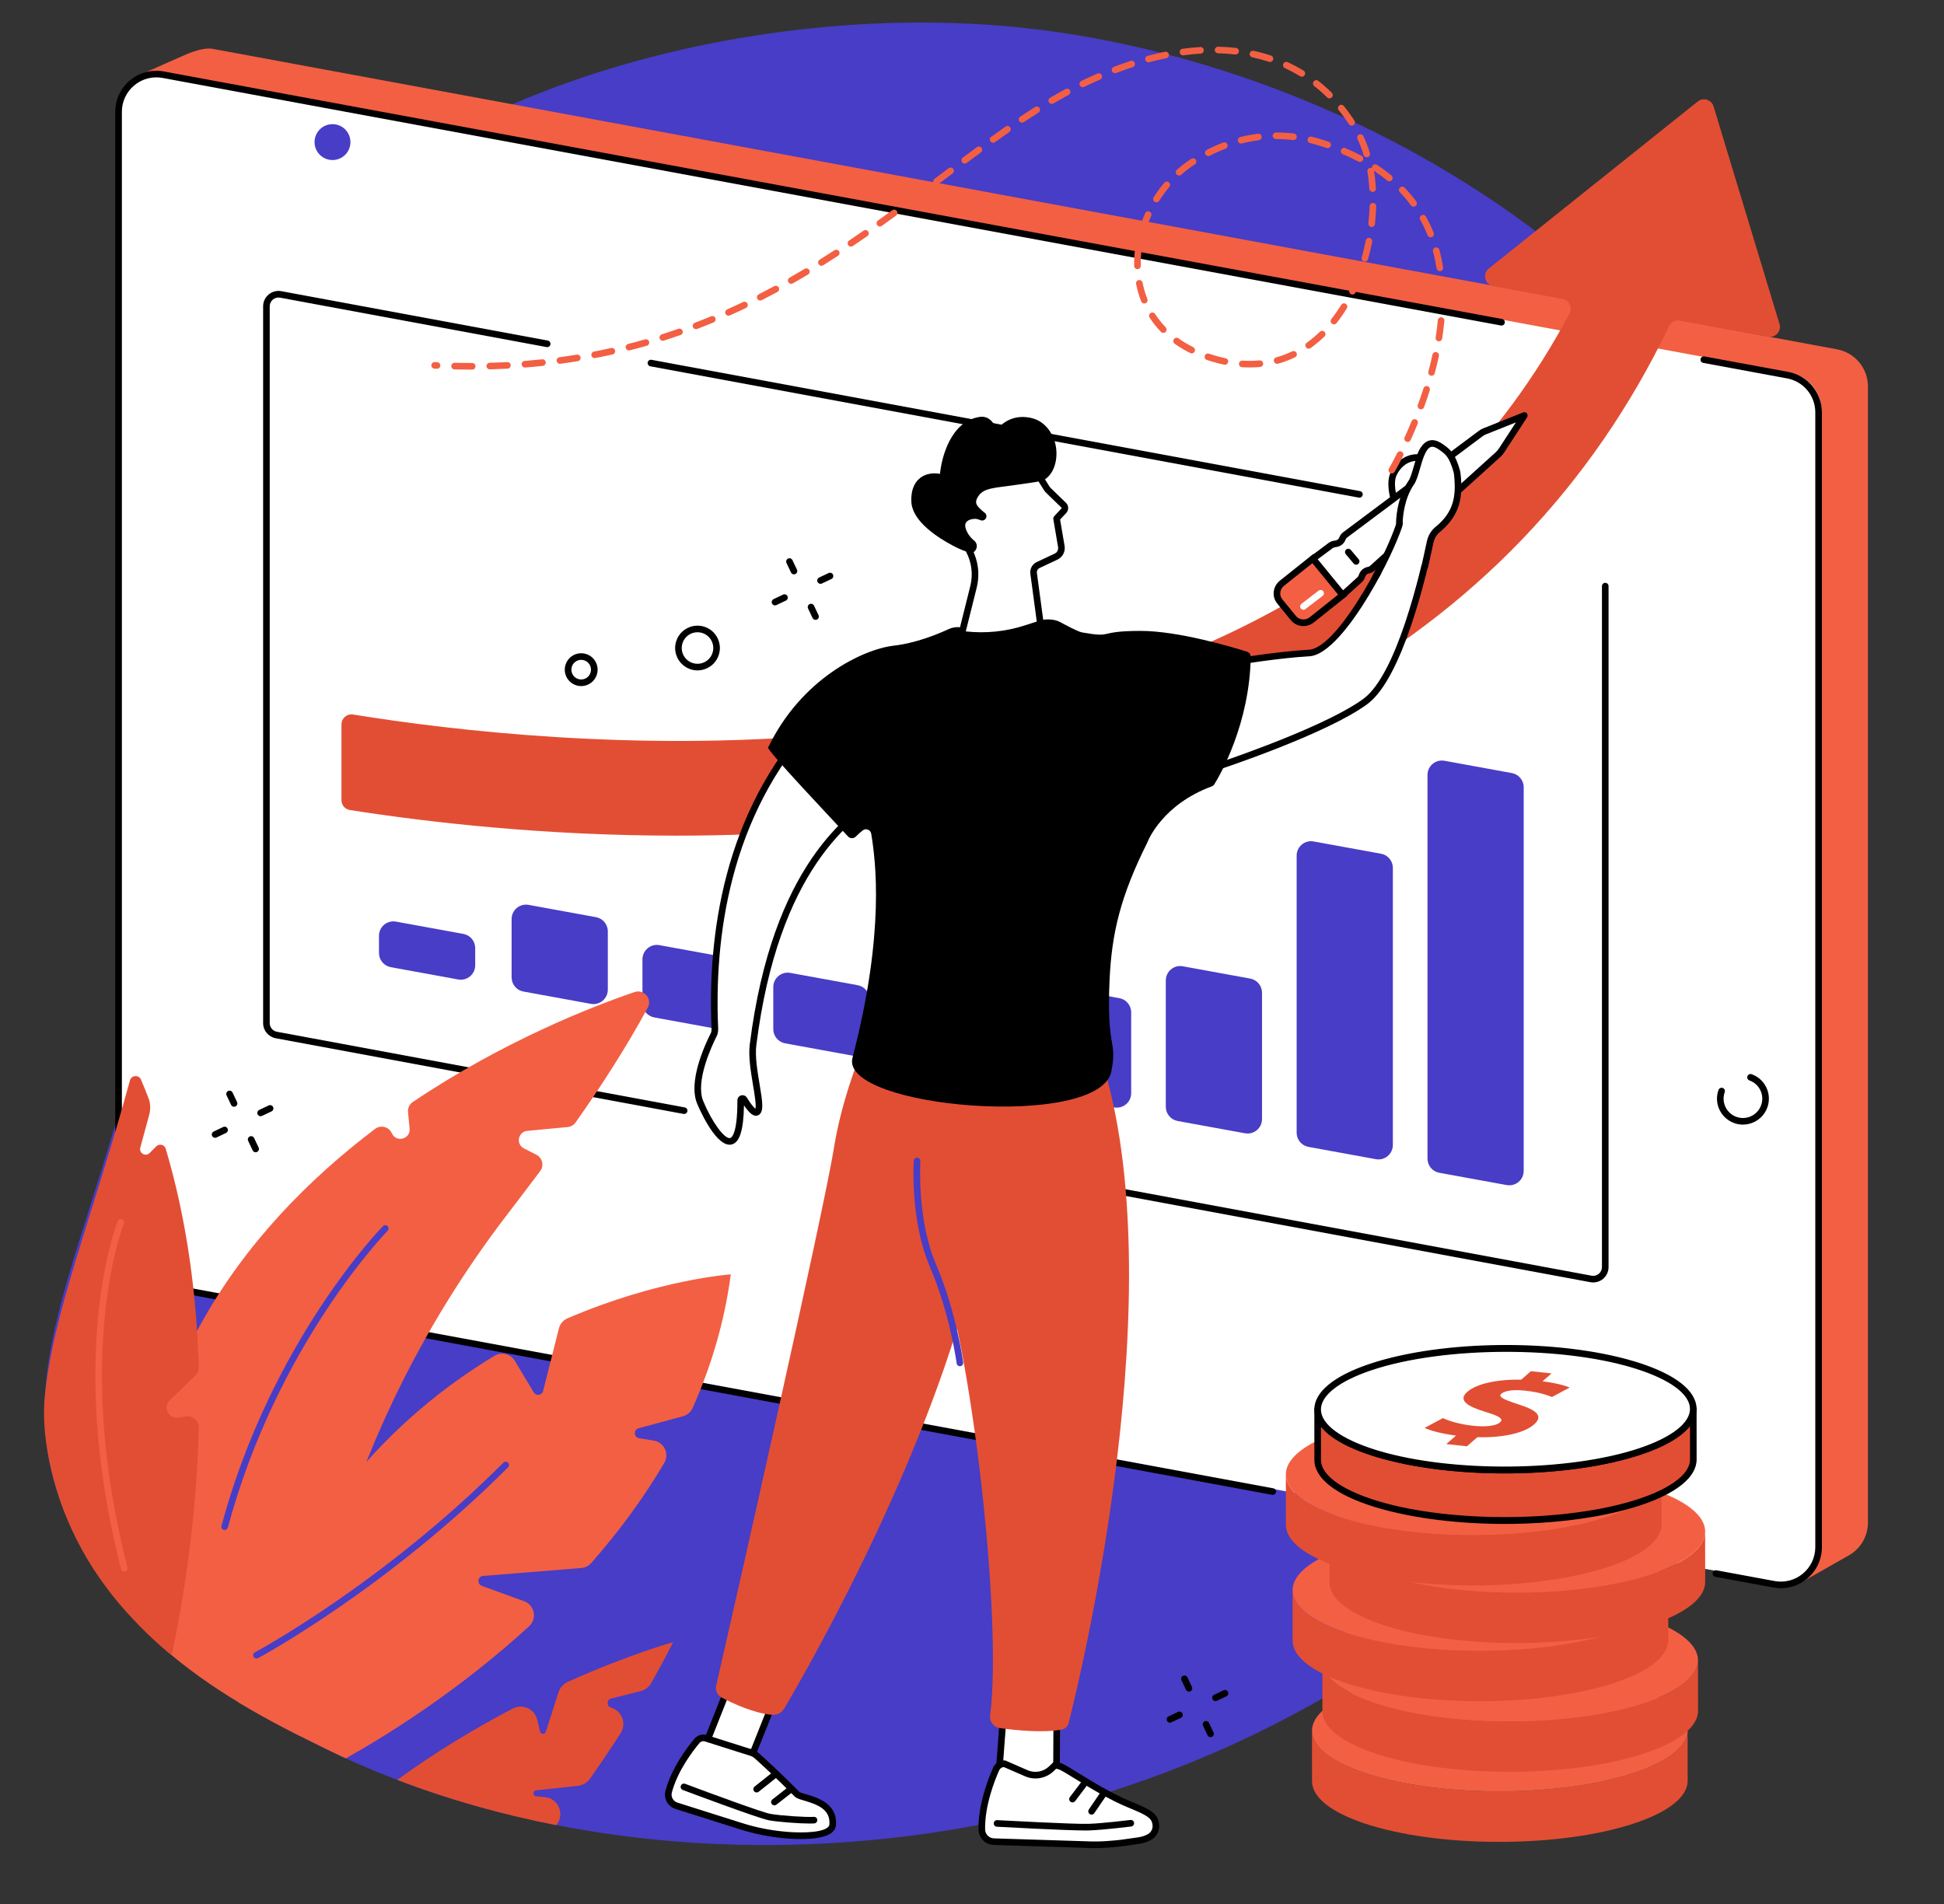 <?xml version="1.0" encoding="UTF-8" standalone="no"?><svg xmlns="http://www.w3.org/2000/svg" xmlns:xlink="http://www.w3.org/1999/xlink" fill="#000000" height="1912" preserveAspectRatio="xMidYMid meet" version="1" viewBox="280.6 317.1 1951.8 1912.0" width="1951.8" zoomAndPan="magnify"><rect x="280.6" y="317.1" width="1951.8" height="1912.0" fill="#333333" stroke="none"/><g><g id="change1_1"><path d="M 346.469 1838.328 C 400.285 1969.25 526.859 2033.527 607.262 2073.098 C 924.172 2229.078 1404.867 2208.367 1751.512 1923.746 C 1832.621 1857.148 2232.449 1508.215 2139.453 1035.789 C 2057.223 618.156 1643.383 375.93 1294.836 343.758 C 1006.082 317.105 628.953 422.562 495.641 677.363 C 411.809 837.578 512.496 888.461 443.902 1251.484 C 384.531 1565.695 280.645 1678.199 346.469 1838.328" fill="#473dc6"/></g><g id="change2_1"><path d="M 1039.465 790.281 C 1039.156 790.281 1038.836 790.246 1038.516 790.191 L 632.566 719.652 C 629.562 719.137 627.551 716.281 628.07 713.27 C 628.594 710.266 631.465 708.254 634.457 708.773 L 1040.406 779.309 C 1043.414 779.836 1045.426 782.695 1044.906 785.695 C 1044.434 788.391 1042.105 790.281 1039.465 790.281" fill="#f35f43"/></g><g id="change2_2"><path d="M 1039.461 854.586 C 1039.152 854.586 1038.832 854.555 1038.512 854.5 L 632.566 783.961 C 629.559 783.441 627.547 780.582 628.07 777.57 C 628.59 774.57 631.461 772.559 634.457 773.078 L 1040.402 843.617 C 1043.41 844.137 1045.422 846.996 1044.902 850.008 C 1044.43 852.688 1042.102 854.586 1039.461 854.586" fill="#f35f43"/></g><g id="change2_3"><path d="M 900.824 894.797 C 900.508 894.797 900.191 894.777 899.871 894.715 L 632.562 848.27 C 629.555 847.75 627.543 844.891 628.066 841.883 C 628.586 838.883 631.434 836.863 634.453 837.383 L 901.762 883.84 C 904.766 884.359 906.781 887.215 906.258 890.227 C 905.789 892.91 903.457 894.797 900.824 894.797" fill="#f35f43"/></g><g id="change2_4"><path d="M 718.164 927.352 C 717.852 927.352 717.531 927.328 717.215 927.27 L 632.562 912.559 C 629.559 912.039 627.547 909.18 628.066 906.172 C 628.59 903.172 631.461 901.16 634.453 901.68 L 719.105 916.391 C 722.109 916.91 724.121 919.77 723.602 922.77 C 723.133 925.461 720.801 927.352 718.164 927.352" fill="#f35f43"/></g><g id="change2_5"><path d="M 2135.188 1879.938 L 2090.309 1905.43 C 2082.727 1909.258 444.188 1588.598 444.188 1570.527 L 419.738 392.84 L 464.281 373.145 C 464.281 373.145 483.008 364.113 494.004 366.137 L 2124.988 667.875 C 2142.977 671.195 2156.035 686.883 2156.035 705.176 L 2156.035 1846.078 C 2156.035 1860.387 2147.977 1873.488 2135.188 1879.938" fill="#f35f43"/></g><g id="change3_1"><path d="M 2064.531 1905.859 L 433.543 1604.133 C 415.562 1600.801 402.512 1585.121 402.512 1566.832 L 402.512 427.258 C 402.512 403.547 424.027 385.645 447.344 389.965 L 2078.332 691.695 C 2096.312 695.016 2109.359 710.699 2109.359 728.988 L 2109.359 1868.562 C 2109.359 1892.281 2087.84 1910.18 2064.531 1905.859" fill="#ffffff"/></g><g id="change4_1"><path d="M 1558.504 1818.25 C 1558.309 1818.25 1558.102 1818.242 1557.895 1818.203 L 430.062 1609.551 C 410.512 1605.93 396.32 1588.871 396.32 1568.992 L 396.32 429.422 C 396.32 417.133 401.738 405.566 411.188 397.711 C 420.637 389.852 432.988 386.625 445.066 388.855 L 1788.773 637.441 C 1790.562 637.777 1791.754 639.504 1791.418 641.305 C 1791.094 643.105 1789.344 644.285 1787.555 643.961 L 443.863 395.375 C 433.723 393.496 423.355 396.203 415.426 402.805 C 407.496 409.402 402.945 419.102 402.945 429.422 L 402.945 1568.992 C 402.945 1585.68 414.855 1600 431.266 1603.031 L 1559.113 1811.68 C 1560.902 1812.012 1562.098 1813.738 1561.758 1815.539 C 1561.473 1817.141 1560.074 1818.25 1558.504 1818.25" fill="inherit"/></g><g id="change4_2"><path d="M 2068.605 1911.969 C 2066.098 1911.969 2063.57 1911.738 2061.062 1911.277 L 2002.801 1900.496 C 2001.004 1900.168 1999.812 1898.438 2000.16 1896.637 C 2000.484 1894.836 2002.234 1893.648 2004.02 1893.988 L 2062.266 1904.758 C 2072.414 1906.637 2082.77 1903.93 2090.703 1897.328 C 2098.637 1890.738 2103.18 1881.039 2103.18 1870.719 L 2103.18 731.141 C 2103.18 714.457 2091.273 700.129 2074.871 697.098 L 1990.648 681.516 C 1988.848 681.191 1987.656 679.457 1987.996 677.656 C 1988.332 675.859 1990.066 674.668 1991.852 675.004 L 2076.062 690.574 C 2095.621 694.199 2109.809 711.258 2109.809 731.141 L 2109.809 1870.719 C 2109.809 1883.008 2104.383 1894.566 2094.949 1902.426 C 2087.453 1908.656 2078.16 1911.969 2068.605 1911.969" fill="inherit"/></g><g id="change1_2"><path d="M 1793.348 1507.141 L 1725.676 1494.793 C 1718.801 1493.539 1713.812 1487.551 1713.812 1480.562 L 1713.812 1095.289 C 1713.812 1086.262 1721.988 1079.441 1730.871 1081.062 L 1798.535 1093.414 C 1805.41 1094.656 1810.41 1100.652 1810.41 1107.641 L 1810.41 1492.91 C 1810.41 1501.941 1802.234 1508.762 1793.348 1507.141" fill="#473dc6"/></g><g id="change1_3"><path d="M 1661.988 1481.137 L 1594.312 1468.789 C 1587.441 1467.539 1582.457 1461.547 1582.457 1454.551 L 1582.457 1176.293 C 1582.457 1167.281 1590.633 1160.441 1599.512 1162.078 L 1667.191 1174.418 C 1674.062 1175.676 1679.047 1181.66 1679.047 1188.645 L 1679.047 1466.902 C 1679.047 1475.938 1670.867 1482.758 1661.988 1481.137" fill="#473dc6"/></g><g id="change1_4"><path d="M 1530.621 1455.141 L 1462.949 1442.789 C 1456.078 1441.539 1451.078 1435.551 1451.078 1428.559 L 1451.078 1301.648 C 1451.078 1292.629 1459.262 1285.801 1468.141 1287.43 L 1535.809 1299.77 C 1542.68 1301.031 1547.68 1307.02 1547.68 1314 L 1547.68 1440.91 C 1547.68 1449.941 1539.5 1456.762 1530.621 1455.141" fill="#473dc6"/></g><g id="change1_5"><path d="M 1399.262 1429.141 L 1331.59 1416.789 C 1324.711 1415.539 1319.719 1409.551 1319.719 1402.57 L 1319.719 1321.32 C 1319.719 1312.289 1327.898 1305.469 1336.781 1307.09 L 1404.449 1319.441 C 1411.32 1320.691 1416.32 1326.68 1416.32 1333.672 L 1416.32 1414.91 C 1416.32 1423.941 1408.141 1430.762 1399.262 1429.141" fill="#473dc6"/></g><g id="change1_6"><path d="M 1267.891 1403.141 L 1200.219 1390.789 C 1193.352 1389.539 1188.359 1383.551 1188.359 1376.57 L 1188.359 1208.941 C 1188.359 1199.91 1196.539 1193.09 1205.422 1194.711 L 1273.078 1207.059 C 1279.961 1208.309 1284.949 1214.301 1284.949 1221.289 L 1284.949 1388.922 C 1284.949 1397.941 1276.77 1404.762 1267.891 1403.141" fill="#473dc6"/></g><g id="change1_7"><path d="M 1136.531 1377.148 L 1068.859 1364.801 C 1061.988 1363.539 1056.988 1357.551 1056.988 1350.57 L 1056.988 1308.301 C 1056.988 1299.27 1065.172 1292.449 1074.051 1294.07 L 1141.719 1306.422 C 1148.59 1307.672 1153.59 1313.66 1153.59 1320.648 L 1153.59 1362.922 C 1153.59 1371.941 1145.41 1378.77 1136.531 1377.148" fill="#473dc6"/></g><g id="change1_8"><path d="M 1005.172 1351.148 L 937.496 1338.801 C 930.625 1337.539 925.629 1331.551 925.629 1324.57 L 925.629 1280.441 C 925.629 1271.422 933.809 1264.59 942.688 1266.219 L 1010.359 1278.559 C 1017.23 1279.82 1022.23 1285.809 1022.23 1292.789 L 1022.23 1336.922 C 1022.23 1345.949 1014.051 1352.77 1005.172 1351.148" fill="#473dc6"/></g><g id="change1_9"><path d="M 873.801 1325.148 L 806.133 1312.801 C 799.262 1311.539 794.266 1305.559 794.266 1298.57 L 794.266 1240 C 794.266 1230.969 802.445 1224.148 811.324 1225.77 L 878.996 1238.121 C 885.867 1239.371 890.859 1245.359 890.859 1252.352 L 890.859 1310.922 C 890.859 1319.949 882.684 1326.77 873.801 1325.148" fill="#473dc6"/></g><g id="change1_10"><path d="M 740.645 1300.68 L 672.977 1288.328 C 666.105 1287.07 661.109 1281.078 661.109 1274.102 L 661.109 1256.809 C 661.109 1247.789 669.289 1240.961 678.168 1242.578 L 745.84 1254.93 C 752.711 1256.191 757.703 1262.18 757.703 1269.16 L 757.703 1286.449 C 757.703 1295.469 749.527 1302.301 740.645 1300.68" fill="#473dc6"/></g><g id="change4_3"><path d="M 1645.504 816.863 C 1645.301 816.863 1645.102 816.852 1644.887 816.805 L 933.539 684.934 C 931.742 684.602 930.551 682.867 930.887 681.066 C 931.219 679.27 932.941 678.082 934.75 678.418 L 1646.094 810.289 C 1647.895 810.625 1649.09 812.359 1648.758 814.156 C 1648.453 815.754 1647.066 816.863 1645.504 816.863" fill="inherit"/></g><g id="change4_4"><path d="M 967.508 1435.75 C 967.309 1435.75 967.102 1435.727 966.898 1435.699 L 557.395 1359.699 C 550.086 1358.34 544.781 1351.957 544.781 1344.527 L 544.781 624.664 C 544.781 620.066 546.812 615.75 550.344 612.805 C 553.883 609.867 558.504 608.66 563.023 609.496 L 830.59 659.102 C 832.391 659.438 833.578 661.168 833.242 662.965 C 832.91 664.766 831.18 665.949 829.383 665.621 L 561.812 616.02 C 559.246 615.543 556.602 616.227 554.582 617.898 C 552.566 619.582 551.41 622.039 551.41 624.664 L 551.41 1344.527 C 551.41 1348.77 554.438 1352.406 558.602 1353.18 L 968.105 1429.18 C 969.906 1429.508 971.094 1431.238 970.762 1433.039 C 970.465 1434.637 969.07 1435.75 967.508 1435.75" fill="inherit"/></g><g id="change4_5"><path d="M 1880.199 1604.93 C 1879.258 1604.93 1878.305 1604.84 1877.375 1604.672 L 1382.758 1512.871 C 1380.957 1512.539 1379.77 1510.812 1380.098 1509.012 C 1380.434 1507.211 1382.176 1506.02 1383.969 1506.359 L 1878.582 1598.152 C 1881.152 1598.633 1883.793 1597.941 1885.805 1596.262 C 1887.816 1594.59 1888.98 1592.121 1888.98 1589.5 L 1888.98 905.676 C 1888.98 903.852 1890.457 902.363 1892.293 902.363 C 1894.121 902.363 1895.609 903.852 1895.609 905.676 L 1895.609 1589.5 C 1895.609 1594.102 1893.574 1598.422 1890.039 1601.359 C 1887.246 1603.691 1883.77 1604.93 1880.199 1604.93" fill="inherit"/></g><g id="change5_1"><path d="M 2067.23 642.438 L 2001.047 423.941 C 1998.984 417.148 1990.723 414.578 1985.18 419.004 L 1775.348 586.758 C 1768.629 592.133 1771.328 602.906 1779.801 604.465 L 1849.387 617.262 C 1856.078 618.488 1859.621 625.883 1856.41 631.883 C 1788.051 760.324 1687.133 861.23 1555.66 932.375 C 1433.223 998.625 1283.84 1039.82 1111.652 1054.828 C 917.578 1071.742 737.582 1051.156 635.047 1034.602 C 628.953 1033.602 623.438 1038.324 623.438 1044.492 L 623.438 1120.613 C 623.438 1125.555 627.016 1129.762 631.898 1130.531 C 710.734 1142.875 826.816 1156.258 959.793 1156.258 C 1010.285 1156.258 1063.234 1154.328 1117.473 1149.672 C 1303.16 1133.766 1465.398 1088.977 1599.699 1016.562 C 1759.43 930.418 1879.273 805.344 1956.457 644.512 C 1958.43 640.418 1962.855 638.129 1967.32 638.945 L 2055.805 655.219 C 2063.199 656.578 2069.391 649.629 2067.23 642.438" fill="#e24e34"/></g><g id="change3_2"><path d="M 1341.66 2028.5 L 1341.27 2111.789 L 1282.82 2108.031 L 1288.828 2028.262 L 1341.66 2028.5" fill="#ffffff"/></g><g id="change4_6"><path d="M 1286.379 2104.941 L 1337.98 2108.262 L 1338.328 2031.801 L 1291.898 2031.59 Z M 1344.57 2115.32 L 1279.262 2111.121 L 1285.75 2024.93 L 1344.98 2025.199 L 1344.57 2115.32" fill="inherit"/></g><g id="change3_3"><path d="M 1339.762 2089.828 L 1336.23 2093.23 C 1329.5 2099.699 1319.531 2101.488 1310.969 2097.75 L 1289.129 2088.23 C 1285.539 2088.109 1282.238 2090.18 1280.762 2093.48 C 1275.91 2104.34 1265.922 2129.77 1266.34 2154.199 C 1266.461 2160.871 1271.789 2166.27 1278.41 2166.48 L 1376.121 2169.57 L 1376.32 2169.578 C 1386.121 2169.891 1395.262 2169.012 1405.621 2167.988 L 1423.41 2165.48 C 1427.32 2164.93 1431.16 2163.789 1434.621 2161.891 C 1439.762 2159.059 1441.809 2153.559 1440.949 2148.469 C 1439.578 2140.34 1433.852 2136.988 1415.41 2129.488 C 1387.09 2117.961 1356.898 2096.672 1346.609 2091.551 C 1344.469 2090.488 1342.141 2089.91 1339.762 2089.828" fill="#ffffff"/></g><g id="change4_7"><path d="M 1288.461 2091.551 C 1286.43 2091.691 1284.641 2092.93 1283.789 2094.828 C 1279.398 2104.648 1269.238 2130.09 1269.66 2154.141 C 1269.738 2159.051 1273.629 2163.012 1278.512 2163.172 L 1376.23 2166.262 C 1386.191 2166.57 1395.469 2165.66 1405.289 2164.691 L 1422.949 2162.199 C 1426.73 2161.672 1430.109 2160.578 1433.02 2158.98 C 1436.551 2157.039 1438.379 2153.129 1437.691 2149.02 C 1436.648 2142.871 1432.691 2140.102 1414.16 2132.551 C 1394.441 2124.531 1373.531 2111.648 1359.691 2103.121 C 1353.281 2099.172 1348.219 2096.051 1345.129 2094.52 C 1343.82 2093.871 1342.43 2093.441 1340.988 2093.25 L 1338.531 2095.621 C 1330.801 2103.051 1319.469 2105.078 1309.648 2100.789 Z M 1380.328 2172.961 C 1378.969 2172.961 1377.602 2172.941 1376.219 2172.891 L 1278.301 2169.789 C 1269.891 2169.52 1263.18 2162.699 1263.031 2154.262 C 1262.59 2128.871 1273.172 2102.352 1277.738 2092.129 C 1279.762 2087.59 1284.23 2084.75 1289.238 2084.91 L 1289.879 2084.93 L 1312.301 2094.719 C 1319.66 2097.93 1328.148 2096.41 1333.93 2090.84 L 1338.469 2086.469 L 1339.871 2086.52 C 1342.738 2086.609 1345.512 2087.301 1348.078 2088.59 C 1351.441 2090.25 1356.621 2093.441 1363.172 2097.48 C 1377.641 2106.391 1397.449 2118.602 1416.648 2126.422 C 1435.309 2134.012 1442.52 2137.828 1444.219 2147.922 C 1445.391 2154.84 1442.25 2161.469 1436.219 2164.789 C 1432.609 2166.781 1428.449 2168.121 1423.871 2168.762 L 1406.078 2171.27 C 1397.281 2172.141 1389 2172.961 1380.328 2172.961" fill="inherit"/></g><g id="change4_8"><path d="M 1357.391 2127.07 C 1356.699 2127.07 1356 2126.852 1355.398 2126.398 C 1353.941 2125.301 1353.648 2123.219 1354.75 2121.762 L 1366.359 2106.41 C 1367.461 2104.949 1369.539 2104.66 1371.012 2105.77 C 1372.461 2106.871 1372.75 2108.949 1371.648 2110.41 L 1360.039 2125.762 C 1359.391 2126.621 1358.398 2127.07 1357.391 2127.07" fill="inherit"/></g><g id="change4_9"><path d="M 1376.559 2139.32 C 1375.922 2139.32 1375.27 2139.141 1374.699 2138.75 C 1373.18 2137.719 1372.789 2135.66 1373.82 2134.141 L 1385.711 2116.66 C 1386.738 2115.141 1388.801 2114.75 1390.32 2115.781 C 1391.828 2116.809 1392.219 2118.871 1391.191 2120.379 L 1379.301 2137.871 C 1378.66 2138.809 1377.621 2139.32 1376.559 2139.32" fill="inherit"/></g><g id="change4_10"><path d="M 1370.691 2155.262 C 1350.41 2155.262 1284.441 2151.648 1281.469 2151.488 C 1279.641 2151.391 1278.238 2149.828 1278.34 2148 C 1278.441 2146.172 1279.969 2144.77 1281.828 2144.871 C 1282.602 2144.91 1359.262 2149.102 1373.789 2148.578 C 1388.309 2148.07 1415.25 2144.719 1415.52 2144.691 C 1417.352 2144.461 1418.988 2145.75 1419.211 2147.57 C 1419.441 2149.379 1418.148 2151.039 1416.34 2151.27 C 1415.219 2151.41 1388.84 2154.68 1374.031 2155.211 C 1373.129 2155.238 1372 2155.262 1370.691 2155.262" fill="inherit"/></g><g id="change3_4"><path d="M 1055.98 2028.91 L 1030.629 2092.578 L 984.965 2079.449 L 1012.281 2010.531 L 1055.98 2028.91" fill="#ffffff"/></g><g id="change4_11"><path d="M 989.391 2077.27 L 1028.66 2088.57 L 1051.699 2030.711 L 1014.109 2014.898 Z M 1032.602 2096.602 L 980.535 2081.621 L 1010.449 2006.172 L 1060.262 2027.121 L 1032.602 2096.602" fill="inherit"/></g><g id="change3_5"><path d="M 1034.852 2077.09 L 989.301 2062.66 C 986.07 2061.641 982.547 2062.66 980.371 2065.25 C 973.223 2073.801 957.727 2094.148 951.938 2116.27 C 950.355 2122.32 953.824 2128.539 959.785 2130.43 L 1024.5 2150.922 C 1038.719 2155.43 1053.391 2158.371 1068.238 2159.711 C 1068.238 2159.711 1115.48 2164.711 1116.621 2149.512 C 1118.531 2124.031 1085.199 2123.289 1080.871 2118.859 C 1064.309 2101.93 1046.98 2086.109 1040.609 2080.379 C 1038.941 2078.879 1036.988 2077.762 1034.852 2077.09" fill="#ffffff"/></g><g id="change4_12"><path d="M 986.758 2065.578 C 985.297 2065.578 983.887 2066.219 982.914 2067.379 C 976.461 2075.09 960.832 2095.371 955.145 2117.109 C 954.012 2121.449 956.488 2125.91 960.785 2127.27 L 1025.512 2147.762 C 1039.469 2152.191 1053.949 2155.102 1068.539 2156.41 C 1077.969 2157.398 1103.969 2158.57 1111.629 2152.18 C 1113.031 2151.012 1113.262 2149.949 1113.32 2149.262 C 1114.441 2134.27 1101.969 2129.34 1087.98 2125.219 C 1083.309 2123.852 1080.219 2122.941 1078.5 2121.18 C 1062.09 2104.391 1044.988 2088.781 1038.391 2082.84 C 1037.078 2081.66 1035.551 2080.781 1033.852 2080.25 L 988.301 2065.82 C 987.793 2065.66 987.273 2065.578 986.758 2065.578 Z M 1084.672 2163.852 C 1076.391 2163.852 1069.48 2163.18 1067.891 2163.012 C 1052.879 2161.648 1037.93 2158.648 1023.5 2154.078 L 958.781 2133.59 C 951.117 2131.16 946.703 2123.191 948.734 2115.43 C 954.758 2092.398 971.09 2071.18 977.832 2063.129 C 980.871 2059.488 985.762 2058.07 990.301 2059.5 L 1035.852 2073.93 C 1038.461 2074.75 1040.809 2076.102 1042.828 2077.922 C 1049.469 2083.891 1066.691 2099.621 1083.238 2116.551 C 1083.941 2117.121 1087.211 2118.09 1089.852 2118.859 C 1100.93 2122.121 1121.539 2128.18 1119.93 2149.762 C 1119.711 2152.641 1118.309 2155.238 1115.879 2157.27 C 1109.461 2162.621 1095.82 2163.852 1084.672 2163.852" fill="inherit"/></g><g id="change4_13"><path d="M 1040.27 2117.078 C 1039.301 2117.078 1038.328 2116.648 1037.68 2115.828 C 1036.539 2114.398 1036.781 2112.309 1038.211 2111.172 L 1057.59 2095.77 C 1059.02 2094.629 1061.102 2094.871 1062.238 2096.301 C 1063.379 2097.73 1063.141 2099.82 1061.711 2100.961 L 1042.328 2116.359 C 1041.719 2116.84 1041 2117.078 1040.27 2117.078" fill="inherit"/></g><g id="change4_14"><path d="M 1058.121 2130.02 C 1057.141 2130.02 1056.16 2129.578 1055.512 2128.75 C 1054.379 2127.301 1054.629 2125.219 1056.078 2124.09 L 1071.898 2111.699 C 1073.352 2110.57 1075.43 2110.828 1076.551 2112.27 C 1077.68 2113.711 1077.43 2115.789 1075.988 2116.922 L 1060.16 2129.309 C 1059.559 2129.789 1058.828 2130.02 1058.121 2130.02" fill="inherit"/></g><g id="change4_15"><path d="M 1093.781 2148.289 C 1082.781 2148.289 1061.879 2146.719 1052.75 2145.059 C 1041.82 2143.07 969.195 2115.738 966.113 2114.578 C 964.398 2113.941 963.535 2112.02 964.18 2110.309 C 964.82 2108.602 966.734 2107.738 968.445 2108.379 C 994.395 2118.148 1045.66 2137.031 1053.941 2138.539 C 1064.641 2140.48 1090.25 2142.09 1097.648 2141.559 C 1099.48 2141.43 1101.059 2142.801 1101.191 2144.629 C 1101.32 2146.449 1099.941 2148.039 1098.121 2148.172 C 1096.969 2148.25 1095.488 2148.289 1093.781 2148.289" fill="inherit"/></g><g id="change5_2"><path d="M 1160.59 1338.309 C 1160.59 1338.309 1128.719 1402.109 1117.988 1469.32 C 1107.75 1533.512 1016.211 1937.871 999.648 2009.828 C 998.559 2014.578 1000.781 2019.461 1005.09 2021.738 C 1015.969 2027.48 1037.191 2037.488 1055.672 2039.109 C 1060.602 2039.539 1065.352 2037.199 1067.871 2032.93 C 1092.051 1992.031 1226.551 1758.32 1265.941 1555.602 C 1309.262 1332.559 1300.559 1349.941 1300.559 1349.941 L 1160.59 1338.309" fill="#e24e34"/></g><g id="change5_3"><path d="M 1205.059 1367.512 C 1205.059 1367.512 1186.461 1488.738 1221.629 1578.43 C 1255.441 1664.672 1287.301 1942.102 1274.699 2039.77 C 1273.91 2045.922 1278.172 2051.539 1284.301 2052.398 C 1299.68 2054.559 1327.422 2057.488 1346.391 2053.949 C 1349.879 2053.289 1352.68 2050.73 1353.551 2047.289 C 1366.078 1997.73 1459.672 1610.422 1386.441 1380.852 L 1205.059 1367.512" fill="#e24e34"/></g><g id="change1_11"><path d="M 1244.359 1689.07 C 1242.719 1689.07 1241.289 1687.852 1241.07 1686.18 C 1241.012 1685.691 1234.551 1636.699 1214.09 1588.84 C 1194.391 1542.75 1197.898 1485.18 1198.059 1482.75 C 1198.172 1480.93 1199.762 1479.539 1201.578 1479.66 C 1203.41 1479.781 1204.789 1481.359 1204.672 1483.191 C 1204.629 1483.77 1201.121 1541.629 1220.18 1586.238 C 1241.02 1634.969 1247.59 1684.84 1247.648 1685.34 C 1247.879 1687.148 1246.602 1688.809 1244.789 1689.051 C 1244.641 1689.07 1244.5 1689.07 1244.359 1689.07" fill="#473dc6"/></g><g id="change3_6"><path d="M 1511.844 983.168 C 1511.844 983.168 1560.758 974.715 1594.922 972.844 C 1629.078 970.969 1684.41 856.508 1685.555 842.695 C 1685.555 842.695 1686.465 839.859 1685.402 836.52 C 1682.098 826.207 1674.309 804.473 1679.754 793.047 C 1688.891 773.891 1705.98 776.695 1705.98 776.695 C 1705.98 776.695 1710.699 759.605 1721.828 763.5 C 1730.367 766.488 1739.773 774.875 1741.473 790.445 C 1743.797 811.676 1744.148 832.324 1724.148 848.656 C 1720.254 851.82 1717.539 856.176 1716.512 861.09 C 1710.152 891.477 1686.164 995.891 1651.57 1021.422 C 1610.953 1051.395 1501.637 1087.367 1501.637 1087.367 L 1511.844 983.168" fill="#ffffff"/></g><g id="change4_16"><path d="M 1514.895 986.016 L 1505.438 1082.598 C 1527 1075.254 1614.699 1044.504 1649.598 1018.75 C 1683.125 994.016 1706.809 891.305 1713.262 860.414 C 1714.422 854.852 1717.543 849.758 1722.043 846.09 C 1740.852 830.738 1740.398 811.18 1738.168 790.812 C 1736.262 773.379 1724.34 767.898 1720.727 766.633 C 1719.043 766.043 1717.617 766.109 1716.203 766.848 C 1712.32 768.887 1709.77 775.445 1709.18 777.582 C 1708.727 779.211 1707.109 780.25 1705.438 779.973 C 1704.859 779.887 1690.629 777.922 1682.738 794.465 C 1678.258 803.891 1684.445 822.898 1687.777 833.105 L 1688.551 835.52 C 1689.699 839.102 1689.109 842.219 1688.828 843.324 C 1686.77 859.836 1631.352 974.168 1595.09 976.152 C 1565.887 977.75 1525.262 984.289 1514.895 986.016 Z M 1501.633 1090.68 C 1500.891 1090.68 1500.152 1090.434 1499.562 1089.961 C 1498.695 1089.266 1498.223 1088.16 1498.34 1087.055 L 1508.547 982.844 C 1508.699 981.363 1509.801 980.164 1511.27 979.906 C 1511.773 979.82 1560.773 971.395 1594.738 969.539 C 1626.355 967.801 1681.078 856.641 1682.246 842.426 C 1682.277 842.176 1682.32 841.93 1682.395 841.684 C 1682.395 841.684 1682.941 839.742 1682.234 837.535 L 1681.465 835.164 C 1677.605 823.285 1671.141 803.418 1676.766 791.613 C 1683.832 776.785 1696.109 773.055 1703.668 773.195 C 1705.02 769.68 1707.977 763.676 1713.125 760.984 C 1716.148 759.398 1719.535 759.191 1722.914 760.371 C 1727.457 761.969 1742.426 768.801 1744.762 790.094 C 1747.102 811.461 1747.605 833.781 1726.238 851.227 C 1722.902 853.938 1720.609 857.68 1719.75 861.777 C 1713.18 893.242 1688.945 997.949 1653.523 1024.09 C 1612.953 1054.035 1507.152 1089.039 1502.672 1090.52 C 1502.34 1090.637 1501.984 1090.68 1501.633 1090.68" fill="inherit"/></g><g id="change3_7"><path d="M 1628.484 914.793 L 1598.219 878.625 L 1616.562 864.926 C 1617.574 864.172 1618.738 863.672 1619.996 863.449 L 1622.238 863.062 C 1625.086 862.57 1627.441 860.594 1628.395 857.906 C 1628.918 856.449 1629.863 855.172 1631.117 854.238 L 1767.379 752.355 C 1768.5 751.52 1769.734 750.832 1771.047 750.309 L 1811.043 734.332 L 1788.602 768.875 C 1787.379 770.754 1785.91 772.477 1784.246 773.984 L 1658.426 887.727 C 1657.352 888.703 1656.039 889.359 1654.617 889.648 L 1654.25 889.715 C 1651.527 890.258 1649.262 892.184 1648.328 894.77 L 1647.84 896.07 C 1647.406 897.27 1646.672 898.348 1645.727 899.215 L 1628.484 914.793" fill="#ffffff"/></g><g id="change4_17"><path d="M 1603.004 879.184 L 1628.82 910.02 L 1643.504 896.75 C 1644.051 896.25 1644.484 895.625 1644.73 894.934 L 1645.199 893.633 C 1646.547 889.98 1649.762 887.23 1653.602 886.465 L 1653.961 886.395 C 1654.793 886.23 1655.574 885.84 1656.207 885.273 L 1782.016 771.531 C 1783.477 770.207 1784.758 768.703 1785.824 767.066 L 1802.578 741.281 L 1772.266 753.383 C 1771.23 753.797 1770.25 754.34 1769.359 755.008 L 1633.109 856.895 C 1632.363 857.441 1631.828 858.176 1631.527 859.02 C 1630.168 862.828 1626.816 865.633 1622.809 866.324 L 1620.551 866.715 C 1619.836 866.848 1619.137 867.148 1618.547 867.582 Z M 1628.488 918.102 C 1628.41 918.102 1628.332 918.102 1628.254 918.102 C 1627.363 918.035 1626.527 917.613 1625.938 916.922 L 1595.668 880.754 C 1595.09 880.051 1594.812 879.137 1594.922 878.234 C 1595.035 877.336 1595.504 876.512 1596.238 875.965 L 1614.57 862.273 C 1616.008 861.215 1617.68 860.492 1619.426 860.191 L 1621.676 859.801 C 1623.344 859.512 1624.727 858.352 1625.27 856.793 C 1626.016 854.723 1627.34 852.922 1629.133 851.586 L 1765.398 749.699 C 1766.754 748.688 1768.246 747.852 1769.816 747.227 L 1809.828 731.254 C 1811.164 730.719 1812.699 731.117 1813.613 732.23 C 1814.523 733.344 1814.613 734.926 1813.824 736.141 L 1791.367 770.684 C 1790 772.801 1788.352 774.738 1786.461 776.449 L 1660.641 890.18 C 1659.125 891.562 1657.266 892.496 1655.25 892.898 L 1654.906 892.965 C 1653.312 893.289 1651.977 894.41 1651.434 895.902 L 1650.953 897.219 C 1650.328 898.898 1649.293 900.445 1647.949 901.672 L 1630.715 917.258 C 1630.102 917.801 1629.301 918.102 1628.488 918.102" fill="inherit"/></g><g id="change2_6"><path d="M 1567.66 902.801 L 1598.75 878.012 L 1628.75 914.73 L 1597.66 939.531 C 1591.961 944.07 1583.699 943.289 1579.199 937.781 L 1565.48 920.988 C 1560.988 915.488 1561.961 907.34 1567.66 902.801" fill="#f35f43"/></g><g id="change4_18"><path d="M 1569.715 905.391 C 1567.621 907.066 1566.297 909.43 1566.027 912.047 C 1565.758 914.543 1566.477 916.969 1568.051 918.891 L 1581.77 935.688 C 1585.109 939.785 1591.312 940.348 1595.59 936.938 L 1624.059 914.23 L 1598.254 882.645 Z M 1589.234 945.789 C 1584.484 945.789 1579.805 943.773 1576.629 939.887 L 1562.91 923.09 C 1560.215 919.781 1558.984 915.605 1559.445 911.344 C 1559.895 906.957 1562.09 902.996 1565.586 900.211 L 1599.238 873.375 L 1633.438 915.234 L 1599.719 942.121 C 1596.633 944.586 1592.914 945.789 1589.234 945.789" fill="inherit"/></g><g id="change4_19"><path d="M 1642.203 884.184 C 1641.254 884.184 1640.316 883.777 1639.66 883 L 1631.781 873.621 C 1630.602 872.215 1630.781 870.125 1632.176 868.945 C 1633.578 867.773 1635.668 867.957 1636.852 869.348 L 1644.738 878.73 C 1645.91 880.133 1645.727 882.223 1644.332 883.406 C 1643.707 883.918 1642.949 884.184 1642.203 884.184" fill="inherit"/></g><g id="change3_8"><path d="M 1589.27 929.422 C 1588.27 929.422 1587.289 928.969 1586.629 928.121 C 1585.52 926.672 1585.801 924.59 1587.25 923.469 L 1604.52 910.219 C 1605.969 909.109 1608.051 909.379 1609.172 910.84 C 1610.281 912.289 1610 914.371 1608.551 915.48 L 1591.281 928.73 C 1590.68 929.191 1589.969 929.422 1589.27 929.422" fill="#ffffff"/></g><g id="change3_9"><path d="M 1663.023 893.695 C 1678.316 866.457 1687.215 840.797 1685.551 842.707 C 1685.551 842.707 1685.367 819.215 1697.52 801.73 C 1704.977 791.008 1705.922 750.668 1727.105 765.77 C 1731.668 769.02 1734.77 770.961 1738.129 776.992 C 1739.973 780.301 1743.238 788.777 1743.707 793.145 C 1746.039 814.383 1744.137 832.371 1724.078 848.707 C 1720.215 851.852 1717.523 856.219 1716.504 861.09 C 1715.848 864.215 1712.574 879.055 1711.555 883.574 L 1663.023 893.695" fill="#ffffff"/></g><g id="change3_10"><path d="M 1685.551 842.707 C 1685.551 842.707 1690.328 816.863 1697.52 801.73 C 1703.129 789.938 1705.922 750.668 1727.105 765.77 C 1731.668 769.02 1734.77 770.961 1738.129 776.992 C 1739.973 780.301 1743.238 788.777 1743.707 793.145 C 1746.039 814.383 1744.137 832.371 1724.078 848.707 C 1720.215 851.852 1717.523 856.219 1716.504 861.09 C 1715.914 863.934 1685.477 843.641 1685.551 842.707" fill="#ffffff"/></g><g id="change4_20"><path d="M 1662.223 898.633 C 1661.676 898.633 1661.117 898.496 1660.602 898.207 C 1659.004 897.305 1658.434 895.285 1659.336 893.688 C 1672.43 870.395 1680.953 848.004 1682.285 843.176 C 1682.273 843.023 1682.262 842.863 1682.25 842.715 C 1682.25 841.707 1682.207 817.965 1694.82 799.824 C 1696.688 797.129 1698.246 791.668 1699.906 785.883 C 1703.172 774.461 1706.543 762.656 1714.914 759.723 C 1719.133 758.254 1723.875 759.371 1729.039 763.051 L 1729.949 763.695 C 1734.191 766.711 1737.551 769.082 1741.047 775.375 C 1743.09 779.035 1746.5 787.953 1747.016 792.762 C 1749.527 815.656 1746.953 834.363 1726.184 851.258 C 1722.898 853.941 1720.625 857.664 1719.766 861.754 C 1719.098 864.953 1715.277 882.426 1714.246 887.02 C 1713.852 888.805 1712.078 889.93 1710.285 889.523 C 1708.496 889.125 1707.379 887.344 1707.773 885.562 C 1708.773 881.129 1712.625 863.492 1713.281 860.391 C 1714.453 854.82 1717.543 849.754 1721.996 846.129 C 1740.5 831.059 1742.766 814.816 1740.438 793.492 C 1740.02 789.715 1736.961 781.652 1735.254 778.594 C 1732.484 773.625 1730.09 771.93 1726.109 769.105 L 1725.195 768.449 C 1721.891 766.09 1719.152 765.262 1717.102 765.98 C 1711.973 767.773 1708.816 778.82 1706.273 787.695 C 1704.469 794.027 1702.762 800.008 1700.262 803.602 C 1690.527 817.598 1689.121 836.016 1688.918 841.234 C 1689.613 842.949 1688.543 846.879 1682.789 860.641 C 1679.805 867.754 1673.547 881.934 1665.121 896.938 C 1664.508 898.023 1663.383 898.633 1662.223 898.633" fill="inherit"/></g><g id="change3_11"><path d="M 1099.922 1037.621 C 1081.02 1057.762 989.793 1152.059 998.297 1348.809 C 998.402 1351.27 998.387 1353.719 997.281 1355.91 C 991.719 1366.941 974.977 1403.18 983.57 1424.051 C 993.516 1448.191 1024.48 1499.801 1024.27 1422.039 C 1024.27 1420.199 1026.699 1419.512 1027.66 1421.078 C 1031.41 1427.199 1037.262 1435.551 1040.43 1434.02 C 1047.852 1430.43 1033.648 1390.352 1036.66 1366.379 C 1061.531 1168.621 1150.301 1127.59 1174.77 1108.871 C 1174.77 1108.871 1101.969 1035.43 1099.922 1037.621" fill="#ffffff"/></g><g id="change4_21"><path d="M 1100.59 1041.738 C 1011.961 1136.801 997.82 1261.039 1001.609 1348.672 C 1001.719 1351.352 1001.73 1354.461 1000.238 1357.41 C 995.004 1367.789 978.562 1403.18 986.637 1422.789 C 995.109 1443.359 1007.93 1461.059 1013.578 1459.941 C 1014.828 1459.691 1021.051 1456.699 1020.961 1422.051 C 1020.949 1419.719 1022.461 1417.73 1024.699 1417.09 C 1026.949 1416.461 1029.27 1417.371 1030.48 1419.352 C 1035.141 1426.949 1037.871 1429.59 1039.07 1430.48 C 1040.031 1426.961 1038.129 1415.551 1036.699 1407.031 C 1034.43 1393.441 1031.859 1378.031 1033.371 1365.969 C 1056.031 1185.828 1131.781 1134.309 1164.129 1112.309 C 1166.172 1110.922 1168.039 1109.648 1169.699 1108.469 C 1145.648 1084.27 1109.48 1048.621 1100.59 1041.738 Z M 1013.148 1466.609 C 997.703 1466.609 981.227 1427.051 980.508 1425.309 C 971.609 1403.711 987.203 1368.539 994.32 1354.422 C 995.086 1352.898 995.07 1350.891 994.984 1348.961 C 991.129 1259.738 1005.648 1133.051 1096.719 1036.18 L 1098.461 1034.32 L 1100 1034.262 C 1101.75 1034.238 1105.398 1034.18 1177.129 1106.539 L 1179.781 1109.219 L 1176.789 1111.512 C 1174.352 1113.371 1171.34 1115.422 1167.859 1117.789 C 1136.25 1139.281 1062.23 1189.621 1039.949 1366.789 C 1038.551 1377.891 1041.039 1392.789 1043.238 1405.93 C 1046.172 1423.48 1047.941 1434.07 1041.871 1437.012 C 1037.941 1438.91 1033.551 1435.922 1027.559 1427.059 C 1027.16 1452.25 1023.102 1464.801 1014.879 1466.441 C 1014.301 1466.559 1013.73 1466.609 1013.148 1466.609" fill="inherit"/></g><g id="change4_22"><path d="M 1139.77 1157.238 C 1142.398 1154.629 1144.77 1152.57 1146.801 1150.969 C 1149.969 1148.469 1154.68 1150.34 1155.328 1154.34 C 1159.551 1180.461 1169.59 1252.43 1136.52 1379.32 C 1123.32 1429.988 1385.109 1452.039 1396.48 1392.738 C 1402.609 1360.738 1391.398 1372.172 1394.621 1301.211 C 1396.738 1254.672 1405.41 1217.422 1432.281 1163.672 C 1432.352 1163.52 1432.422 1163.379 1432.48 1163.219 C 1433.66 1160.148 1448.141 1125 1497.172 1106.781 C 1498.281 1106.371 1499.23 1105.609 1499.859 1104.602 C 1505.672 1095.172 1535.25 1043.941 1536.359 976.68 C 1536.398 974.328 1534.871 972.23 1532.629 971.52 C 1517.941 966.891 1463.398 950.531 1425.289 950.641 C 1380.91 950.762 1399.578 957.98 1367 952.16 C 1362.48 951.359 1348.121 943.441 1344.852 941.719 C 1324.691 931.148 1287.461 957 1246.93 947.441 C 1242.18 946.32 1237.23 946.922 1232.82 948.961 C 1221.941 953.988 1200.121 962.949 1177.852 965.488 C 1147.852 968.922 1085.238 998.059 1051.809 1067.801 C 1050.48 1070.559 1115.398 1139.102 1132.078 1157.121 C 1134.141 1159.34 1137.621 1159.379 1139.77 1157.238" fill="inherit"/></g><g id="change3_12"><path d="M 1325.203 943.559 L 1318.352 892.73 C 1317.934 889.305 1319.762 885.984 1322.891 884.512 L 1340.914 876.031 C 1344.75 874.223 1346.914 870.074 1346.199 865.891 L 1341.418 837.875 C 1341.418 837.832 1341.43 837.781 1341.461 837.75 L 1348.73 829.922 C 1350.184 828.367 1350.109 825.938 1348.594 824.457 L 1333.012 809.336 C 1329.977 806.395 1320.652 787.129 1316.723 788.688 C 1316.723 788.688 1241.348 788.117 1230.984 822.766 C 1228.242 831.938 1230.965 841.902 1237.355 849.035 L 1245.496 858.148 C 1253.969 867.613 1259.242 879.699 1259.516 892.402 C 1259.621 896.934 1259.16 901.492 1258.109 905.98 L 1246.137 953.984 C 1267.672 956.957 1289.602 955.035 1310.293 948.359 L 1325.203 943.559" fill="#ffffff"/></g><g id="change4_23"><path d="M 1250.254 951.16 C 1270.031 953.359 1290.348 951.316 1309.273 945.215 L 1321.535 941.254 L 1315.074 893.184 C 1314.473 888.277 1317.051 883.605 1321.484 881.52 L 1339.504 873.039 C 1341.977 871.871 1343.387 869.152 1342.922 866.449 L 1338.156 838.43 C 1337.977 837.418 1338.324 836.25 1339.039 835.492 L 1346.301 827.672 C 1346.523 827.441 1346.512 827.062 1346.281 826.84 L 1330.703 811.715 C 1329.449 810.504 1327.965 808.125 1325.461 804.031 C 1323.312 800.523 1318.977 793.43 1316.945 791.988 C 1316.863 792 1316.777 792 1316.695 792 C 1316.031 792.02 1243.695 791.852 1234.16 823.723 C 1231.836 831.48 1234.012 840.332 1239.824 846.828 L 1247.969 855.945 C 1257.254 866.332 1262.539 879.258 1262.832 892.332 C 1262.949 897.164 1262.445 902.016 1261.34 906.742 Z M 1265.789 958.645 C 1259.055 958.645 1252.328 958.191 1245.676 957.266 C 1244.75 957.141 1243.918 956.621 1243.391 955.844 C 1242.855 955.066 1242.688 954.098 1242.918 953.18 L 1254.895 905.184 C 1255.855 901.047 1256.309 896.762 1256.211 892.48 C 1255.949 880.984 1251.266 869.574 1243.035 860.363 L 1234.875 851.25 C 1227.539 843.051 1224.824 831.766 1227.812 821.82 C 1238.422 786.359 1308.977 785.379 1316.242 785.367 C 1320.914 784.293 1324.988 790.547 1331.113 800.566 C 1332.672 803.105 1334.598 806.273 1335.312 806.969 L 1350.902 822.082 C 1353.691 824.797 1353.809 829.324 1351.156 832.188 L 1344.945 838.859 L 1349.461 865.332 C 1350.418 870.965 1347.48 876.594 1342.324 879.039 L 1324.305 887.512 C 1322.461 888.383 1321.398 890.32 1321.641 892.332 L 1328.48 943.117 C 1328.691 944.707 1327.734 946.223 1326.207 946.707 L 1311.293 951.52 C 1296.664 956.242 1281.211 958.645 1265.789 958.645" fill="inherit"/></g><g id="change4_24"><path d="M 1270.246 837.934 C 1271.535 836.059 1271.156 833.504 1269.348 832.117 C 1265.945 829.504 1261.07 825.246 1260.68 822.148 C 1260.289 818.996 1262.23 816.285 1263.312 814.746 C 1268.762 807.078 1279.328 807.043 1299.586 804.172 C 1324.746 800.598 1327.68 800.391 1331.551 797.121 C 1341.375 788.801 1343.109 772.688 1339.719 761.062 C 1338.777 757.801 1333.273 740.652 1315.773 736.773 C 1303.129 733.977 1290.734 737.281 1281.797 748.16 C 1279.672 745.191 1275.316 734.141 1264.258 735.754 C 1235.254 740 1226.012 776.188 1224.344 792.938 C 1221.852 792.473 1212.566 791.062 1204.883 796.73 C 1193.473 805.148 1195.621 821.812 1195.848 823.383 C 1198.48 841.691 1222.402 857.133 1236.984 864.855 C 1247.461 870.406 1250.941 870.988 1257.301 872.637 C 1257.918 871.965 1258.688 871.121 1259.5 870.23 C 1262.207 867.273 1261.871 862.648 1258.785 860.09 L 1258.754 860.07 C 1255.914 857.738 1253.477 854.922 1251.773 851.66 C 1250.105 848.453 1248.828 844.586 1250.422 841.965 C 1252.719 838.203 1258.754 838.129 1259.617 838.117 C 1261.32 838.098 1263.422 838.789 1265.133 839.492 C 1266.977 840.254 1269.109 839.582 1270.246 837.934" fill="inherit"/></g><g id="change5_4"><path d="M 956.41 1966.16 C 956.41 1966.16 912.797 1978.16 850.703 2005.98 C 846.262 2007.969 842.859 2011.762 841.371 2016.391 L 828.625 2056.102 C 827.691 2059 823.535 2058.852 822.824 2055.891 L 819.965 2044.012 C 817.355 2033.18 805.27 2027.648 795.406 2032.82 C 759.254 2051.762 718.297 2076.07 679.469 2104.441 C 729.484 2123.699 783.469 2139.039 838.984 2149.871 L 839.789 2149 C 847.773 2138.281 840.945 2122.961 827.637 2121.73 L 818.953 2120.93 C 815.328 2120.602 815.289 2115.32 818.906 2114.93 L 860.746 2110.43 C 865.645 2109.91 870.086 2107.309 872.914 2103.281 C 883.16 2088.68 893.504 2073.43 903.676 2057.66 C 909.91 2048 905.113 2035.051 894.062 2031.871 C 889.414 2030.531 889.535 2023.898 894.227 2022.73 L 923.633 2015.371 C 928.152 2014.238 932.035 2011.328 934.348 2007.289 C 942.043 1993.801 949.453 1980.078 956.41 1966.16" fill="#e24e34"/></g><g id="change2_7"><path d="M 674.383 1455.82 L 673.539 1454.262 C 670.328 1448.328 662.582 1446.648 657.203 1450.719 C 524.637 1551.059 400.152 1710.27 420.234 1949.141 C 470.828 2001.039 532.316 2035.43 582.926 2060.949 C 588.43 1980.691 619.188 1760.191 788.684 1538.23 C 798.98 1524.738 810.602 1509.602 822.949 1493.121 C 827.035 1487.66 825.227 1479.82 819.156 1476.711 L 806.609 1470.289 C 798.324 1466.039 800.707 1453.609 809.973 1452.73 L 850.562 1448.859 C 853.766 1448.559 856.668 1446.891 858.52 1444.262 C 883.297 1409.059 908.738 1370.012 930.973 1328.98 C 935.742 1320.18 927.227 1310.078 917.746 1313.309 C 875.402 1327.75 786.391 1362.301 695.059 1423.719 C 691.715 1425.969 689.879 1429.891 690.262 1433.898 L 691.84 1450.5 C 692.805 1460.602 679.215 1464.738 674.383 1455.82" fill="#f35f43"/></g><g id="change1_12"><path d="M 506.164 1853.5 C 505.879 1853.5 505.59 1853.461 505.301 1853.379 C 503.535 1852.91 502.488 1851.09 502.965 1849.32 C 552.992 1663.488 663.914 1549.559 665.031 1548.43 C 666.312 1547.129 668.414 1547.121 669.719 1548.398 C 671.02 1549.691 671.031 1551.781 669.746 1553.09 C 668.645 1554.199 558.918 1666.98 509.363 1851.039 C 508.965 1852.52 507.625 1853.5 506.164 1853.5" fill="#473dc6"/></g><g id="change5_5"><path d="M 451 1723.27 L 476.664 1698.422 C 478.98 1696.18 480.258 1693.07 480.164 1689.852 C 478.086 1619.199 468.754 1543.949 446.992 1470.648 C 445.766 1466.52 440.539 1465.23 437.492 1468.281 L 430.816 1474.949 C 426.762 1479.012 419.961 1475.07 421.461 1469.531 L 430.461 1436.41 C 431.957 1430.898 431.711 1425.039 429.648 1419.711 C 427.266 1413.539 424.777 1407.398 422.188 1401.281 C 420.008 1396.129 412.523 1396.68 411.051 1402.078 C 373.715 1538.801 331.82 1640.262 325.207 1723.719 C 321.5 1779.98 345.434 1836.191 347.547 1841.328 C 371.645 1899.922 410.598 1944.129 452.992 1979.32 C 463.793 1928.66 477.762 1846.371 480.246 1751.02 C 480.434 1743.801 473.988 1738.18 466.867 1739.391 L 459.766 1740.59 C 449.922 1742.262 443.828 1730.211 451 1723.27" fill="#e24e34"/></g><g id="change2_8"><path d="M 405.395 1895.238 C 403.914 1895.238 402.57 1894.25 402.184 1892.75 C 346.418 1675.391 398.246 1544.73 398.777 1543.43 C 399.473 1541.738 401.41 1540.93 403.098 1541.621 C 404.789 1542.309 405.602 1544.25 404.91 1545.941 C 404.391 1547.219 353.43 1676.059 408.605 1891.102 C 409.062 1892.879 407.988 1894.68 406.219 1895.141 C 405.941 1895.211 405.664 1895.238 405.395 1895.238" fill="#f35f43"/></g><g id="change2_9"><path d="M 816.496 1715.301 L 797.562 1683.738 C 793.312 1676.66 784.109 1674.309 777.039 1678.578 C 676.684 1739.23 571.203 1844.379 519.57 2026.25 C 551.453 2045.559 582.574 2060.898 608.859 2073.828 C 615.105 2076.91 621.438 2079.891 627.812 2082.828 C 669.594 2059.398 741.219 2014.828 811.816 1950.211 C 820.113 1942.621 817.398 1928.91 806.828 1925.059 L 764.348 1909.578 C 759.164 1907.691 760.195 1900.078 765.691 1899.629 L 864.195 1891.68 C 868.066 1891.371 871.676 1889.578 874.238 1886.66 C 900.938 1856.25 926.016 1822.738 947.52 1786.18 C 952.887 1777.07 947.445 1765.398 937 1763.719 L 922.305 1761.359 C 916.84 1760.488 916.438 1752.781 921.781 1751.328 L 966.234 1739.328 C 970.559 1738.16 974.16 1735.141 975.984 1731.051 C 994.469 1689.59 1008 1644.828 1014.32 1596.82 C 1014.32 1596.82 941.652 1601.719 850.289 1640.98 C 846.027 1642.809 842.887 1646.559 841.754 1651.051 L 825.883 1713.922 C 824.766 1718.352 818.852 1719.219 816.496 1715.301" fill="#f35f43"/></g><g id="change1_13"><path d="M 538.086 1982.578 C 536.902 1982.578 535.754 1981.941 535.156 1980.82 C 534.301 1979.199 534.91 1977.199 536.527 1976.34 C 537.789 1975.672 663.973 1907.93 785.969 1785.941 C 787.262 1784.641 789.359 1784.641 790.652 1785.941 C 791.949 1787.23 791.949 1789.328 790.652 1790.621 C 667.926 1913.359 540.906 1981.52 539.641 1982.191 C 539.145 1982.461 538.609 1982.578 538.086 1982.578" fill="#473dc6"/></g><g id="change5_6"><path d="M 1974.992 2054.668 L 1975.031 2105.398 C 1975.055 2120.77 1957.254 2136.18 1921.496 2148.098 C 1849.961 2171.949 1733.238 2172.949 1658.465 2150.66 C 1657.227 2150.289 1656.027 2149.918 1654.828 2149.539 C 1616.941 2137.629 1597.902 2121.801 1597.879 2105.918 L 1597.844 2055.188 C 1597.867 2071.07 1616.891 2086.898 1654.781 2098.809 C 1655.98 2099.188 1657.191 2099.559 1658.43 2099.93 C 1733.188 2122.23 1849.922 2121.219 1921.449 2097.367 C 1957.219 2085.449 1975.02 2070.039 1974.992 2054.668" fill="#e24e34"/></g><g id="change2_10"><path d="M 1914.387 2009.93 C 1915.625 2010.301 1916.836 2010.668 1918.047 2011.051 C 1992.625 2034.488 1994.141 2073.141 1921.449 2097.371 C 1849.926 2121.219 1733.191 2122.23 1658.418 2099.93 C 1657.191 2099.559 1655.98 2099.191 1654.781 2098.809 C 1580.219 2075.371 1578.688 2036.719 1651.383 2012.488 C 1722.902 1988.648 1839.625 1987.641 1914.387 2009.93" fill="#f35f43"/></g><g id="change5_7"><path d="M 1985.426 1984.309 L 1985.461 2035.039 C 1985.488 2050.406 1967.691 2065.816 1931.926 2077.75 C 1860.402 2101.59 1743.672 2102.598 1668.895 2080.297 C 1667.664 2079.938 1666.457 2079.57 1665.25 2079.188 C 1627.367 2067.277 1608.328 2051.438 1608.316 2035.566 L 1608.281 1984.84 C 1608.293 2000.719 1627.32 2016.547 1665.215 2028.457 C 1666.422 2028.84 1667.625 2029.207 1668.855 2029.578 C 1743.621 2051.867 1860.352 2050.859 1931.891 2027.02 C 1967.641 2015.098 1985.449 1999.688 1985.426 1984.309" fill="#e24e34"/></g><g id="change2_11"><path d="M 1924.809 1939.57 C 1926.039 1939.941 1927.258 1940.312 1928.461 1940.691 C 2003.051 1964.133 2004.574 2002.781 1931.867 2027.02 C 1860.344 2050.859 1743.609 2051.871 1668.852 2029.582 C 1667.609 2029.211 1666.402 2028.84 1665.211 2028.461 C 1590.637 2005.023 1589.109 1966.371 1661.805 1942.133 C 1733.328 1918.293 1850.051 1917.281 1924.809 1939.57" fill="#f35f43"/></g><g id="change5_8"><path d="M 1955.52 1913.414 L 1955.555 1964.141 C 1955.594 1979.512 1937.789 1994.922 1902.023 2006.852 C 1830.496 2030.691 1713.77 2031.703 1639.004 2009.402 C 1637.777 2009.043 1636.566 2008.66 1635.355 2008.293 C 1597.48 1996.383 1578.438 1980.543 1578.414 1964.672 L 1578.379 1913.941 C 1578.402 1929.824 1597.43 1945.652 1635.32 1957.562 C 1636.52 1957.941 1637.73 1958.312 1638.965 1958.672 C 1713.734 1980.973 1830.457 1979.961 1901.988 1956.121 C 1937.738 1944.203 1955.555 1928.793 1955.52 1913.414" fill="#e24e34"/></g><g id="change2_12"><path d="M 1894.934 1868.668 C 1896.18 1869.039 1897.379 1869.406 1898.59 1869.789 C 1973.184 1893.227 1974.695 1931.879 1901.996 1956.117 C 1830.469 1979.957 1713.746 1980.969 1638.973 1958.668 C 1637.75 1958.309 1636.539 1957.938 1635.328 1957.559 C 1560.75 1934.117 1559.234 1895.469 1631.934 1871.227 C 1703.461 1847.387 1820.16 1846.379 1894.934 1868.668" fill="#f35f43"/></g><g id="change5_9"><path d="M 1992.582 1855.008 L 1992.617 1905.738 C 1992.641 1921.109 1974.844 1936.52 1939.086 1948.438 C 1867.547 1972.289 1750.836 1973.289 1676.059 1951 C 1674.836 1950.629 1673.625 1950.258 1672.414 1949.879 C 1634.527 1937.969 1615.496 1922.137 1615.469 1906.258 L 1615.434 1855.531 C 1615.457 1871.41 1634.492 1887.238 1672.379 1899.148 C 1673.586 1899.527 1674.797 1899.898 1676.02 1900.27 C 1750.785 1922.57 1867.508 1921.559 1939.035 1897.707 C 1974.805 1885.789 1992.605 1870.379 1992.582 1855.008" fill="#e24e34"/></g><g id="change2_13"><path d="M 1931.98 1810.266 C 1933.227 1810.637 1934.438 1811.008 1935.645 1811.387 C 2010.227 1834.828 2011.746 1873.477 1939.051 1897.707 C 1867.516 1921.559 1750.801 1922.57 1676.02 1900.27 C 1674.797 1899.898 1673.586 1899.527 1672.379 1899.148 C 1597.809 1875.707 1596.289 1837.059 1668.984 1812.828 C 1740.492 1788.988 1857.211 1787.977 1931.98 1810.266" fill="#f35f43"/></g><g id="change5_10"><path d="M 1948.77 1797.148 L 1948.805 1847.879 C 1948.828 1863.246 1931.027 1878.656 1895.266 1890.586 C 1823.73 1914.426 1707.008 1915.438 1632.234 1893.137 C 1631 1892.777 1629.793 1892.406 1628.598 1892.027 C 1590.711 1880.117 1571.676 1864.277 1571.652 1848.406 L 1571.617 1797.676 C 1571.641 1813.559 1590.66 1829.387 1628.562 1841.297 C 1629.758 1841.676 1630.965 1842.047 1632.195 1842.406 C 1706.969 1864.707 1823.695 1863.695 1895.23 1839.855 C 1930.988 1827.938 1948.793 1812.527 1948.77 1797.148" fill="#e24e34"/></g><g id="change2_14"><path d="M 1888.16 1752.41 C 1889.391 1752.777 1890.598 1753.148 1891.82 1753.527 C 1966.395 1776.969 1967.914 1815.617 1895.223 1839.859 C 1823.691 1863.699 1706.969 1864.707 1632.199 1842.41 C 1630.969 1842.047 1629.762 1841.68 1628.551 1841.297 C 1553.988 1817.859 1552.469 1779.207 1625.16 1754.969 C 1696.668 1731.129 1813.391 1730.117 1888.16 1752.41" fill="#f35f43"/></g><g id="change5_11"><path d="M 1980.668 1731.949 L 1980.703 1782.672 C 1980.727 1798.051 1962.926 1813.461 1927.164 1825.383 C 1855.637 1849.219 1738.922 1850.23 1664.141 1827.941 C 1662.91 1827.57 1661.695 1827.199 1660.492 1826.82 C 1622.605 1814.91 1603.574 1799.082 1603.562 1783.203 L 1603.516 1732.469 C 1603.539 1748.352 1622.578 1764.184 1660.457 1776.09 C 1661.66 1776.473 1662.875 1776.84 1664.102 1777.211 C 1738.871 1799.5 1855.602 1798.5 1927.125 1774.652 C 1962.887 1762.73 1980.691 1747.32 1980.668 1731.949" fill="#e24e34"/></g><g id="change4_25"><path d="M 1606.852 1749.699 L 1606.887 1783.199 C 1606.898 1798.008 1626.801 1812.75 1661.492 1823.66 C 1662.684 1824.031 1663.879 1824.398 1665.094 1824.758 C 1738.859 1846.758 1855.965 1845.629 1926.125 1822.238 C 1958.734 1811.371 1977.418 1796.949 1977.406 1782.68 L 1977.371 1749.168 C 1968.789 1760.008 1952.039 1769.84 1928.184 1777.801 C 1855.711 1801.949 1739.309 1803.09 1663.16 1780.379 C 1661.918 1780.008 1660.688 1779.641 1659.473 1779.25 C 1633.777 1771.18 1615.848 1761.008 1606.852 1749.699 Z M 1791.418 1847.418 C 1745.602 1847.418 1699.762 1842.008 1663.207 1831.109 C 1661.953 1830.738 1660.738 1830.359 1659.508 1829.98 C 1621.324 1817.98 1600.266 1801.359 1600.254 1783.199 L 1600.219 1732.48 C 1600.219 1730.648 1601.691 1729.16 1603.516 1729.16 C 1605.355 1729.16 1606.828 1730.641 1606.84 1732.469 C 1606.863 1747.281 1626.766 1762.027 1661.457 1772.93 C 1662.648 1773.301 1663.84 1773.668 1665.047 1774.027 C 1738.82 1796.027 1855.918 1794.898 1926.078 1771.508 C 1958.699 1760.637 1977.383 1746.219 1977.359 1731.949 C 1977.359 1730.121 1978.844 1728.629 1980.668 1728.629 C 1982.508 1728.629 1983.98 1730.109 1983.992 1731.938 C 1983.992 1731.949 1983.992 1731.957 1983.992 1731.969 L 1984.027 1782.668 C 1984.051 1800.23 1964.234 1816.52 1928.219 1828.52 C 1890.547 1841.078 1841.004 1847.418 1791.418 1847.418" fill="inherit"/></g><g id="change3_13"><path d="M 1920.07 1687.211 C 1921.309 1687.578 1922.523 1687.949 1923.727 1688.328 C 1998.309 1711.77 1999.832 1750.418 1927.125 1774.648 C 1855.598 1798.5 1738.883 1799.5 1664.105 1777.211 C 1662.879 1776.84 1661.664 1776.469 1660.461 1776.09 C 1585.891 1752.648 1584.367 1714 1657.074 1689.758 C 1728.578 1665.918 1845.305 1664.91 1920.07 1687.211" fill="#ffffff"/></g><g id="change4_26"><path d="M 1792.977 1674.602 C 1743.785 1674.602 1694.609 1680.742 1658.113 1692.914 C 1625.395 1703.812 1606.711 1718.281 1606.832 1732.594 C 1606.953 1747.352 1626.867 1762.062 1661.449 1772.934 C 1662.633 1773.301 1663.836 1773.672 1665.043 1774.031 C 1738.82 1796.031 1855.918 1794.902 1926.07 1771.512 C 1958.777 1760.602 1977.477 1746.141 1977.355 1731.832 C 1977.219 1717.062 1957.316 1702.363 1922.723 1691.492 C 1921.531 1691.113 1920.336 1690.754 1919.109 1690.383 C 1883.723 1679.832 1838.344 1674.602 1792.977 1674.602 Z M 1791.367 1796.691 C 1745.551 1796.691 1699.707 1791.293 1663.156 1780.383 C 1661.902 1780.012 1660.684 1779.641 1659.465 1779.25 C 1621.402 1767.293 1600.367 1750.742 1600.211 1732.641 C 1600.051 1715.012 1619.883 1698.672 1656.008 1686.621 C 1728.461 1662.473 1844.867 1661.332 1921.02 1684.031 C 1922.262 1684.402 1923.488 1684.781 1924.719 1685.164 C 1962.77 1697.133 1983.828 1713.684 1983.977 1731.773 C 1984.133 1749.402 1964.316 1765.754 1928.176 1777.801 C 1890.504 1790.352 1840.961 1796.691 1791.367 1796.691" fill="inherit"/></g><g id="change5_12"><path d="M 1838.367 1696.289 L 1829.324 1704.188 C 1837.512 1705.25 1843.688 1706.48 1848.445 1707.758 C 1851.773 1708.648 1854.414 1709.559 1856.602 1710.449 L 1838.844 1719.949 C 1836.566 1719.117 1833.469 1717.879 1828.867 1716.648 C 1824.664 1715.52 1819.176 1714.398 1811.895 1713.609 C 1798.148 1712.129 1790.836 1714.168 1787.941 1716.68 C 1784.547 1719.648 1789.801 1722.328 1804.48 1727.137 C 1825.324 1733.617 1829.824 1739.66 1820.562 1747.738 C 1811.418 1755.738 1790.277 1761.129 1763.898 1760.297 L 1753.406 1769.469 L 1732.688 1767.23 L 1742.461 1758.699 C 1734.648 1757.688 1727.461 1756.258 1721.652 1754.699 C 1717.141 1753.5 1713.449 1752.207 1710.934 1750.969 L 1729.305 1741.141 C 1732.574 1742.648 1736.777 1744.219 1741.902 1745.59 C 1747.016 1746.957 1753.02 1748.129 1759.887 1748.867 C 1771.938 1750.168 1782.453 1749.078 1786.562 1745.488 C 1790.461 1742.078 1786.164 1739.188 1773.09 1735.258 C 1754.16 1729.59 1743.887 1723.438 1753.84 1714.73 C 1762.906 1706.82 1783.102 1702.039 1807.898 1702.578 L 1817.648 1694.047 L 1838.367 1696.289" fill="#e24e34"/></g><g id="change2_15"><path d="M 1521.195 371.828 C 1521.066 371.828 1520.949 371.816 1520.816 371.805 C 1515.18 371.148 1509.352 370.754 1503.492 370.609 C 1501.672 370.57 1500.215 369.051 1500.254 367.23 C 1500.293 365.395 1501.934 363.965 1503.648 363.992 C 1509.703 364.137 1515.746 364.543 1521.578 365.211 C 1523.387 365.422 1524.695 367.074 1524.484 368.895 C 1524.289 370.57 1522.859 371.828 1521.195 371.828 Z M 1468.32 372.668 C 1466.695 372.668 1465.266 371.449 1465.043 369.785 C 1464.793 367.977 1466.066 366.312 1467.875 366.062 C 1473.875 365.25 1479.879 364.676 1485.711 364.32 C 1487.609 364.215 1489.105 365.605 1489.223 367.438 C 1489.328 369.262 1487.926 370.832 1486.102 370.938 C 1480.43 371.277 1474.598 371.844 1468.766 372.629 C 1468.621 372.656 1468.465 372.668 1468.32 372.668 Z M 1555.66 379.352 C 1555.309 379.352 1554.953 379.297 1554.613 379.18 C 1549.215 377.398 1543.605 375.852 1537.918 374.621 C 1536.121 374.242 1534.984 372.473 1535.375 370.676 C 1535.77 368.895 1537.551 367.766 1539.32 368.148 C 1545.23 369.43 1551.074 371.031 1556.695 372.891 C 1558.441 373.469 1559.383 375.34 1558.793 377.086 C 1558.336 378.473 1557.051 379.352 1555.66 379.352 Z M 1433.699 379.68 C 1432.242 379.68 1430.895 378.711 1430.5 377.215 C 1430.027 375.461 1431.078 373.637 1432.848 373.164 C 1438.676 371.605 1444.535 370.219 1450.234 369.051 C 1452.031 368.695 1453.785 369.852 1454.152 371.645 C 1454.52 373.441 1453.355 375.184 1451.574 375.551 C 1445.988 376.691 1440.262 378.039 1434.562 379.562 C 1434.273 379.641 1433.984 379.68 1433.699 379.68 Z M 1400.109 390.621 C 1398.773 390.621 1397.516 389.82 1397.02 388.5 C 1396.363 386.781 1397.215 384.867 1398.93 384.215 C 1404.555 382.062 1410.215 380.059 1415.746 378.25 C 1417.473 377.688 1419.348 378.629 1419.926 380.375 C 1420.488 382.117 1419.547 383.988 1417.801 384.555 C 1412.375 386.324 1406.82 388.301 1401.289 390.41 C 1400.91 390.555 1400.504 390.621 1400.109 390.621 Z M 1587.664 394.16 C 1587.074 394.16 1586.469 394.004 1585.934 393.676 C 1581.043 390.688 1575.922 387.949 1570.691 385.535 C 1569.027 384.762 1568.309 382.797 1569.082 381.133 C 1569.84 379.48 1571.82 378.75 1573.469 379.523 C 1578.934 382.039 1584.293 384.906 1589.391 388.012 C 1590.953 388.969 1591.438 391.016 1590.492 392.574 C 1589.863 393.598 1588.762 394.16 1587.664 394.16 Z M 1367.703 404.668 C 1366.473 404.668 1365.293 403.988 1364.703 402.809 C 1363.902 401.172 1364.598 399.18 1366.234 398.379 C 1367.926 397.566 1369.605 396.754 1371.309 395.969 C 1375.027 394.227 1378.766 392.535 1382.434 390.949 C 1384.109 390.215 1386.062 390.988 1386.785 392.664 C 1387.516 394.355 1386.746 396.297 1385.066 397.027 C 1381.465 398.602 1377.781 400.254 1374.113 401.969 C 1372.449 402.742 1370.797 403.543 1369.145 404.34 C 1368.672 404.562 1368.176 404.668 1367.703 404.668 Z M 1615.406 415.898 C 1614.566 415.898 1613.727 415.57 1613.086 414.941 C 1608.984 410.895 1604.621 407.039 1600.125 403.516 C 1598.684 402.391 1598.434 400.305 1599.547 398.863 C 1600.676 397.422 1602.758 397.172 1604.215 398.301 C 1608.906 401.984 1613.465 405.992 1617.738 410.227 C 1619.035 411.508 1619.062 413.605 1617.762 414.902 C 1617.121 415.559 1616.27 415.898 1615.406 415.898 Z M 1336.605 421.457 C 1335.48 421.457 1334.367 420.867 1333.75 419.816 C 1332.82 418.246 1333.344 416.215 1334.93 415.285 C 1340.184 412.191 1345.387 409.242 1350.406 406.516 C 1352.004 405.652 1354.023 406.254 1354.902 407.852 C 1355.766 409.465 1355.164 411.484 1353.562 412.348 C 1348.625 415.035 1343.473 417.945 1338.285 420.996 C 1337.762 421.297 1337.184 421.457 1336.605 421.457 Z M 1306.707 440.301 C 1305.641 440.301 1304.59 439.777 1303.961 438.82 C 1302.938 437.301 1303.348 435.242 1304.867 434.219 C 1309.949 430.84 1314.957 427.59 1319.754 424.547 C 1321.301 423.578 1323.344 424.039 1324.328 425.582 C 1325.309 427.129 1324.852 429.176 1323.293 430.156 C 1318.535 433.16 1313.582 436.383 1308.547 439.738 C 1307.988 440.117 1307.348 440.301 1306.707 440.301 Z M 1637.668 443.273 C 1636.594 443.273 1635.535 442.738 1634.891 441.77 C 1631.719 436.895 1628.301 432.188 1624.695 427.758 C 1623.543 426.332 1623.766 424.246 1625.195 423.094 C 1626.609 421.941 1628.691 422.152 1629.848 423.578 C 1633.594 428.191 1637.145 433.094 1640.449 438.152 C 1641.445 439.684 1641.012 441.73 1639.477 442.738 C 1638.914 443.09 1638.285 443.273 1637.668 443.273 Z M 1579.289 457.77 C 1579.156 457.77 1579.027 457.754 1578.895 457.742 C 1573.406 457.102 1567.824 456.773 1562.344 456.773 L 1561.664 456.773 C 1561.664 456.773 1561.664 456.773 1561.648 456.773 C 1559.828 456.773 1558.348 455.293 1558.336 453.469 C 1558.336 451.648 1559.801 450.156 1561.637 450.141 L 1562.344 450.141 C 1568.086 450.141 1573.914 450.48 1579.668 451.164 C 1581.492 451.375 1582.789 453.023 1582.566 454.848 C 1582.383 456.523 1580.953 457.77 1579.289 457.77 Z M 1277.68 460.469 C 1276.648 460.469 1275.641 459.984 1274.988 459.078 C 1273.918 457.598 1274.258 455.527 1275.75 454.453 C 1280.578 450.98 1285.41 447.559 1290.219 444.219 C 1291.711 443.172 1293.777 443.535 1294.828 445.043 C 1295.867 446.551 1295.5 448.609 1294 449.656 C 1289.219 452.984 1284.418 456.379 1279.609 459.84 C 1279.031 460.258 1278.348 460.469 1277.68 460.469 Z M 1526.688 461.266 C 1525.207 461.266 1523.855 460.27 1523.477 458.777 C 1523.031 457.008 1524.094 455.199 1525.875 454.742 C 1531.719 453.262 1537.684 452.105 1543.605 451.348 C 1545.402 451.113 1547.078 452.395 1547.312 454.203 C 1547.551 456.027 1546.266 457.691 1544.457 457.926 C 1538.797 458.648 1533.094 459.746 1527.512 461.164 C 1527.227 461.242 1526.961 461.266 1526.688 461.266 Z M 1613.609 465.879 C 1613.254 465.879 1612.902 465.828 1612.535 465.711 C 1610.637 465.055 1608.684 464.414 1606.715 463.785 C 1603.152 462.656 1599.508 461.633 1595.906 460.781 C 1594.125 460.352 1593.023 458.566 1593.453 456.785 C 1593.875 455.004 1595.656 453.902 1597.453 454.336 C 1601.199 455.227 1605 456.289 1608.734 457.469 C 1610.738 458.109 1612.73 458.766 1614.684 459.434 C 1616.414 460.035 1617.344 461.91 1616.754 463.652 C 1616.281 465.016 1614.984 465.879 1613.609 465.879 Z M 1493.742 473.848 C 1492.535 473.848 1491.383 473.191 1490.793 472.051 C 1489.941 470.426 1490.598 468.422 1492.223 467.582 C 1497.621 464.82 1503.152 462.344 1508.668 460.219 C 1510.387 459.562 1512.297 460.43 1512.953 462.133 C 1513.609 463.848 1512.758 465.762 1511.055 466.418 C 1505.734 468.449 1500.426 470.82 1495.25 473.48 C 1494.766 473.73 1494.254 473.848 1493.742 473.848 Z M 1652.832 475.055 C 1651.402 475.055 1650.094 474.121 1649.66 472.695 C 1647.941 466.98 1645.871 461.609 1643.516 456.707 C 1642.715 455.055 1643.41 453.078 1645.047 452.277 C 1646.699 451.477 1648.676 452.172 1649.477 453.812 C 1651.992 459.027 1654.195 464.738 1656.004 470.793 C 1656.527 472.539 1655.543 474.387 1653.773 474.91 C 1653.473 475.016 1653.145 475.055 1652.832 475.055 Z M 1646.055 479.758 C 1645.547 479.758 1645.008 479.641 1644.523 479.379 C 1639.531 476.742 1634.25 474.242 1628.812 471.934 C 1627.133 471.215 1626.332 469.262 1627.055 467.582 C 1627.777 465.906 1629.715 465.105 1631.406 465.828 C 1637.016 468.211 1642.453 470.793 1647.602 473.508 C 1649.227 474.371 1649.844 476.363 1649.004 477.988 C 1648.402 479.117 1647.25 479.758 1646.055 479.758 Z M 1249.18 481.383 C 1248.168 481.383 1247.168 480.926 1246.52 480.047 C 1245.43 478.578 1245.73 476.508 1247.199 475.406 C 1251.961 471.855 1256.699 468.344 1261.418 464.871 C 1262.891 463.785 1264.969 464.098 1266.051 465.578 C 1267.141 467.059 1266.82 469.129 1265.34 470.219 C 1260.641 473.664 1255.91 477.176 1251.16 480.727 C 1250.57 481.16 1249.871 481.383 1249.18 481.383 Z M 1464.402 493.387 C 1463.484 493.387 1462.566 493.02 1461.926 492.273 C 1460.691 490.91 1460.824 488.812 1462.199 487.594 C 1466.746 483.559 1471.609 479.848 1476.656 476.602 C 1478.176 475.605 1480.246 476.051 1481.227 477.582 C 1482.223 479.117 1481.777 481.172 1480.246 482.168 C 1475.488 485.234 1470.902 488.734 1466.602 492.562 C 1465.961 493.113 1465.176 493.387 1464.402 493.387 Z M 1220.898 502.598 C 1219.898 502.598 1218.898 502.141 1218.25 501.277 C 1217.148 499.82 1217.449 497.738 1218.91 496.637 L 1233.039 486.008 C 1234.5 484.906 1236.578 485.211 1237.68 486.664 C 1238.777 488.133 1238.48 490.215 1237.02 491.316 L 1222.891 501.93 C 1222.297 502.391 1221.598 502.598 1220.898 502.598 Z M 1658.754 509.82 C 1657.023 509.82 1655.559 508.469 1655.453 506.715 C 1655.086 500.816 1654.441 495.023 1653.512 489.496 C 1653.223 487.699 1654.441 485.984 1656.238 485.68 C 1656.855 485.578 1657.457 485.656 1658.008 485.879 C 1657.891 485.105 1658.047 484.277 1658.52 483.57 C 1659.516 482.051 1661.586 481.617 1663.105 482.629 C 1668.203 485.969 1673.09 489.559 1677.625 493.281 C 1679.027 494.449 1679.238 496.531 1678.07 497.945 C 1676.902 499.363 1674.832 499.57 1673.406 498.406 C 1669.238 494.973 1664.758 491.668 1660.078 488.562 C 1661.035 494.277 1661.703 500.238 1662.07 506.309 C 1662.176 508.129 1660.785 509.703 1658.965 509.82 C 1658.898 509.82 1658.832 509.82 1658.754 509.82 Z M 1441.68 520.328 C 1441.074 520.328 1440.473 520.16 1439.922 519.816 C 1438.363 518.848 1437.906 516.805 1438.875 515.258 C 1442.086 510.121 1445.676 505.195 1449.543 500.594 C 1450.719 499.203 1452.805 499.02 1454.207 500.199 C 1455.609 501.379 1455.793 503.465 1454.613 504.867 C 1450.941 509.23 1447.535 513.906 1444.484 518.77 C 1443.855 519.777 1442.777 520.328 1441.68 520.328 Z M 1192.59 523.762 C 1191.57 523.762 1190.57 523.305 1189.918 522.426 C 1188.828 520.945 1189.141 518.875 1190.609 517.789 C 1195.367 514.262 1200.09 510.75 1204.777 507.238 C 1206.238 506.148 1208.32 506.438 1209.418 507.906 C 1210.512 509.375 1210.211 511.457 1208.75 512.547 C 1204.059 516.059 1199.328 519.582 1194.559 523.121 C 1193.957 523.555 1193.27 523.762 1192.59 523.762 Z M 1699.852 524.641 C 1698.828 524.641 1697.832 524.184 1697.176 523.305 C 1693.797 518.73 1690.062 514.289 1686.062 510.121 C 1684.805 508.797 1684.844 506.699 1686.168 505.441 C 1687.492 504.172 1689.59 504.223 1690.859 505.547 C 1695.039 509.91 1698.961 514.562 1702.512 519.359 C 1703.598 520.828 1703.285 522.898 1701.816 523.984 C 1701.215 524.43 1700.531 524.641 1699.852 524.641 Z M 1164 544.559 C 1162.969 544.559 1161.949 544.086 1161.297 543.172 C 1160.238 541.691 1160.578 539.621 1162.07 538.559 C 1166.891 535.125 1171.66 531.68 1176.391 528.23 C 1177.859 527.156 1179.938 527.484 1181.02 528.965 C 1182.09 530.445 1181.77 532.516 1180.289 533.59 C 1175.539 537.051 1170.758 540.496 1165.918 543.945 C 1165.34 544.363 1164.668 544.559 1164 544.559 Z M 1657.773 545.125 C 1657.641 545.125 1657.523 545.125 1657.391 545.109 C 1655.57 544.898 1654.273 543.262 1654.469 541.441 C 1655.125 535.637 1655.543 529.789 1655.715 524.09 C 1655.766 522.254 1657.312 520.828 1659.133 520.867 C 1660.957 520.918 1662.398 522.453 1662.344 524.285 C 1662.176 530.172 1661.742 536.199 1661.062 542.188 C 1660.863 543.879 1659.422 545.125 1657.773 545.125 Z M 1427.277 552.488 C 1426.977 552.488 1426.66 552.449 1426.359 552.355 C 1424.602 551.848 1423.594 550.012 1424.094 548.254 C 1425.758 542.488 1427.852 536.762 1430.344 531.23 C 1431.09 529.566 1433.043 528.82 1434.719 529.566 C 1436.383 530.316 1437.133 532.281 1436.383 533.945 C 1434.039 539.188 1432.035 544.625 1430.461 550.102 C 1430.043 551.543 1428.719 552.488 1427.277 552.488 Z M 1716.977 555.422 C 1715.652 555.422 1714.422 554.637 1713.898 553.352 C 1711.75 547.98 1709.258 542.738 1706.496 537.785 C 1705.602 536.172 1706.191 534.168 1707.793 533.277 C 1709.379 532.387 1711.395 532.961 1712.285 534.562 C 1715.184 539.762 1717.805 545.254 1720.043 550.875 C 1720.727 552.578 1719.914 554.508 1718.211 555.188 C 1717.805 555.359 1717.383 555.422 1716.977 555.422 Z M 1134.969 564.727 C 1133.898 564.727 1132.859 564.215 1132.219 563.258 C 1131.188 561.738 1131.59 559.684 1133.109 558.66 C 1138.008 555.359 1142.859 552.043 1147.66 548.699 C 1149.16 547.664 1151.23 548.031 1152.27 549.539 C 1153.309 551.035 1152.938 553.105 1151.438 554.152 C 1146.609 557.508 1141.738 560.836 1136.82 564.152 C 1136.25 564.543 1135.598 564.727 1134.969 564.727 Z M 1650.957 579.797 C 1650.656 579.797 1650.355 579.758 1650.055 579.68 C 1648.297 579.184 1647.273 577.348 1647.773 575.59 C 1649.332 570.047 1650.684 564.348 1651.809 558.648 C 1652.164 556.852 1653.895 555.672 1655.699 556.027 C 1657.484 556.379 1658.664 558.121 1658.309 559.918 C 1657.156 565.801 1655.754 571.672 1654.156 577.387 C 1653.723 578.855 1652.398 579.797 1650.957 579.797 Z M 1105.328 583.992 C 1104.23 583.992 1103.148 583.441 1102.52 582.43 C 1101.547 580.871 1102.02 578.828 1103.57 577.859 C 1108.43 574.832 1113.418 571.648 1118.418 568.383 C 1119.949 567.402 1122.012 567.82 1123.012 569.367 C 1124 570.898 1123.57 572.945 1122.039 573.941 C 1117 577.215 1111.969 580.426 1107.078 583.48 C 1106.539 583.82 1105.93 583.992 1105.328 583.992 Z M 1422.625 587.398 C 1420.828 587.398 1419.348 585.969 1419.309 584.16 C 1419.281 583.309 1419.281 582.445 1419.281 581.578 C 1419.281 576.441 1419.637 571.199 1420.344 566.012 C 1420.594 564.203 1422.27 562.934 1424.066 563.168 C 1425.875 563.418 1427.145 565.082 1426.91 566.902 C 1426.254 571.789 1425.914 576.73 1425.914 581.578 C 1425.914 582.391 1425.914 583.203 1425.941 584.004 C 1425.98 585.84 1424.523 587.359 1422.703 587.398 C 1422.664 587.398 1422.652 587.398 1422.625 587.398 Z M 1726.215 589.441 C 1724.617 589.441 1723.203 588.277 1722.953 586.652 C 1722.023 580.859 1720.832 575.172 1719.352 569.719 C 1718.879 567.949 1719.914 566.129 1721.684 565.656 C 1723.465 565.172 1725.273 566.223 1725.746 567.992 C 1727.277 573.664 1728.535 579.602 1729.492 585.617 C 1729.781 587.426 1728.551 589.113 1726.742 589.402 C 1726.559 589.43 1726.387 589.441 1726.215 589.441 Z M 1075 602.113 C 1073.848 602.113 1072.73 601.512 1072.117 600.449 C 1071.211 598.852 1071.77 596.832 1073.359 595.93 C 1078.379 593.059 1083.488 590.086 1088.559 587.043 C 1090.117 586.113 1092.16 586.625 1093.098 588.199 C 1094.039 589.77 1093.527 591.801 1091.957 592.746 C 1086.848 595.785 1081.699 598.801 1076.641 601.684 C 1076.121 601.984 1075.559 602.113 1075 602.113 Z M 1638.496 612.836 C 1637.996 612.836 1637.512 612.73 1637.055 612.508 C 1635.402 611.707 1634.707 609.727 1635.508 608.078 C 1637.984 602.965 1640.289 597.605 1642.348 592.117 C 1642.988 590.398 1644.902 589.535 1646.621 590.191 C 1648.324 590.832 1649.188 592.746 1648.547 594.449 C 1646.422 600.121 1644.039 605.68 1641.469 610.973 C 1640.895 612.152 1639.715 612.836 1638.496 612.836 Z M 1043.898 618.902 C 1042.699 618.902 1041.539 618.234 1040.949 617.094 C 1040.117 615.453 1040.77 613.465 1042.398 612.637 C 1047.57 610.004 1052.809 607.25 1057.969 604.461 C 1059.578 603.594 1061.59 604.184 1062.461 605.797 C 1063.328 607.41 1062.73 609.426 1061.117 610.293 C 1055.91 613.109 1050.629 615.875 1045.41 618.535 C 1044.93 618.785 1044.41 618.902 1043.898 618.902 Z M 1429.492 621.875 C 1428.18 621.875 1426.922 621.09 1426.426 619.793 C 1424.184 614.195 1422.453 608.312 1421.273 602.273 C 1420.906 600.477 1422.074 598.734 1423.883 598.379 C 1425.664 598.039 1427.406 599.207 1427.773 601 C 1428.875 606.621 1430.488 612.125 1432.57 617.328 C 1433.254 619.031 1432.414 620.957 1430.723 621.641 C 1430.316 621.797 1429.91 621.875 1429.492 621.875 Z M 1728.496 624.668 C 1728.469 624.668 1728.445 624.668 1728.43 624.668 C 1726.598 624.629 1725.141 623.121 1725.18 621.285 C 1725.207 619.805 1725.234 618.312 1725.234 616.832 C 1725.234 612.453 1725.09 608.102 1724.828 603.898 C 1724.723 602.074 1726.098 600.504 1727.934 600.387 C 1729.793 600.266 1731.328 601.656 1731.445 603.477 C 1731.719 607.828 1731.863 612.309 1731.863 616.832 C 1731.852 618.363 1731.84 619.898 1731.812 621.418 C 1731.773 623.227 1730.305 624.668 1728.496 624.668 Z M 1012.027 634.129 C 1010.758 634.129 1009.551 633.395 1009 632.164 C 1008.25 630.5 1009 628.535 1010.668 627.785 C 1015.969 625.426 1021.34 622.949 1026.629 620.422 C 1028.27 619.621 1030.258 620.328 1031.051 621.98 C 1031.84 623.633 1031.141 625.609 1029.488 626.398 C 1024.148 628.953 1018.719 631.457 1013.371 633.84 C 1012.941 634.039 1012.48 634.129 1012.027 634.129 Z M 1619.898 642.832 C 1619.18 642.832 1618.445 642.594 1617.844 642.109 C 1616.414 640.984 1616.164 638.898 1617.305 637.457 C 1620.777 633.055 1624.094 628.285 1627.188 623.293 C 1628.141 621.73 1630.188 621.246 1631.746 622.203 C 1633.293 623.16 1633.789 625.203 1632.832 626.766 C 1629.609 631.98 1626.137 636.961 1622.496 641.559 C 1621.852 642.398 1620.883 642.832 1619.898 642.832 Z M 979.383 647.641 C 978.047 647.641 976.793 646.828 976.285 645.504 C 975.633 643.801 976.492 641.887 978.199 641.23 C 983.617 639.16 989.113 636.973 994.527 634.73 C 996.227 634.039 998.156 634.836 998.855 636.527 C 999.559 638.219 998.754 640.156 997.062 640.863 C 991.59 643.117 986.039 645.332 980.562 647.418 C 980.176 647.574 979.773 647.641 979.383 647.641 Z M 1448.559 651.359 C 1447.695 651.359 1446.828 651.02 1446.172 650.34 C 1441.914 645.938 1438.102 641.113 1434.797 636.027 C 1433.801 634.496 1434.25 632.453 1435.793 631.457 C 1437.328 630.461 1439.387 630.891 1440.367 632.438 C 1443.434 637.156 1446.984 641.637 1450.941 645.738 C 1452.215 647.062 1452.176 649.16 1450.863 650.43 C 1450.223 651.047 1449.383 651.359 1448.559 651.359 Z M 946.039 659.301 C 944.633 659.301 943.328 658.398 942.879 656.984 C 942.324 655.238 943.293 653.379 945.035 652.828 C 950.57 651.059 956.176 649.199 961.699 647.258 C 963.434 646.656 965.32 647.574 965.922 649.305 C 966.523 651.035 965.617 652.922 963.887 653.523 C 958.305 655.477 952.637 657.363 947.043 659.145 C 946.707 659.25 946.371 659.301 946.039 659.301 Z M 1725.285 659.852 C 1725.117 659.852 1724.945 659.84 1724.773 659.812 C 1722.965 659.539 1721.734 657.836 1722.023 656.027 C 1722.926 650.168 1723.66 644.336 1724.184 638.703 C 1724.344 636.879 1725.953 635.531 1727.789 635.703 C 1729.609 635.871 1730.961 637.484 1730.789 639.305 C 1730.254 645.086 1729.492 651.059 1728.562 657.062 C 1728.312 658.688 1726.898 659.852 1725.285 659.852 Z M 1594.531 667.258 C 1593.492 667.258 1592.473 666.773 1591.828 665.855 C 1590.77 664.375 1591.121 662.305 1592.602 661.242 C 1597.164 658.004 1601.594 654.309 1605.773 650.262 C 1607.082 648.977 1609.191 649.016 1610.465 650.324 C 1611.734 651.637 1611.695 653.746 1610.387 655.016 C 1605.957 659.301 1601.266 663.223 1596.441 666.641 C 1595.867 667.059 1595.199 667.258 1594.531 667.258 Z M 912.078 669 C 910.598 669 909.25 668.004 908.871 666.512 C 908.418 664.742 909.488 662.934 911.262 662.473 C 916.918 661.047 922.621 659.5 928.219 657.902 C 929.973 657.391 931.812 658.41 932.316 660.168 C 932.82 661.938 931.801 663.77 930.039 664.27 C 924.383 665.895 918.617 667.441 912.898 668.91 C 912.625 668.973 912.348 669 912.078 669 Z M 1477.047 671.961 C 1476.551 671.961 1476.051 671.844 1475.566 671.609 C 1470.023 668.844 1464.793 665.699 1459.984 662.25 C 1458.504 661.191 1458.164 659.121 1459.227 657.625 C 1460.301 656.145 1462.371 655.805 1463.863 656.863 C 1468.371 660.102 1473.312 663.078 1478.527 665.684 C 1480.168 666.496 1480.836 668.488 1480.023 670.125 C 1479.434 671.293 1478.254 671.961 1477.047 671.961 Z M 877.605 676.719 C 876.051 676.719 874.664 675.617 874.355 674.031 C 874.012 672.238 875.188 670.492 876.98 670.152 C 882.707 669.039 888.492 667.832 894.176 666.562 C 895.969 666.168 897.734 667.285 898.137 669.078 C 898.535 670.859 897.41 672.629 895.625 673.035 C 889.879 674.32 884.031 675.539 878.238 676.652 C 878.027 676.691 877.816 676.719 877.605 676.719 Z M 842.754 682.434 C 841.121 682.434 839.699 681.215 839.473 679.551 C 839.227 677.742 840.5 676.078 842.316 675.828 C 848.105 675.055 853.949 674.176 859.691 673.234 C 861.488 672.945 863.199 674.164 863.5 675.973 C 863.793 677.781 862.566 679.484 860.762 679.773 C 854.961 680.727 849.051 681.605 843.199 682.395 C 843.055 682.418 842.902 682.434 842.754 682.434 Z M 1562.844 682.445 C 1561.402 682.445 1560.066 681.488 1559.66 680.02 C 1559.172 678.25 1560.195 676.43 1561.965 675.934 C 1567.418 674.426 1572.789 672.406 1577.926 669.93 C 1579.578 669.145 1581.543 669.84 1582.355 671.488 C 1583.141 673.129 1582.445 675.121 1580.797 675.906 C 1575.305 678.555 1569.566 680.715 1563.734 682.328 C 1563.434 682.406 1563.145 682.445 1562.844 682.445 Z M 1510.387 683.402 C 1510.164 683.402 1509.926 683.375 1509.703 683.324 C 1507.516 682.863 1505.273 682.34 1503.074 681.766 C 1499.391 680.809 1495.773 679.734 1492.289 678.555 C 1490.559 677.965 1489.629 676.078 1490.219 674.348 C 1490.809 672.617 1492.695 671.688 1494.426 672.277 C 1497.738 673.402 1501.211 674.438 1504.738 675.355 C 1506.848 675.895 1508.984 676.402 1511.066 676.836 C 1512.863 677.215 1514.016 678.973 1513.637 680.77 C 1513.293 682.328 1511.918 683.402 1510.387 683.402 Z M 1535.441 686.102 C 1532.871 686.102 1530.266 686.008 1527.656 685.84 C 1525.824 685.707 1524.445 684.137 1524.562 682.301 C 1524.684 680.48 1526.27 679.105 1528.102 679.223 C 1530.555 679.391 1533.031 679.469 1535.453 679.469 C 1538.73 679.469 1542.008 679.312 1545.203 679.012 C 1546.984 678.84 1548.637 680.18 1548.809 682 C 1548.992 683.82 1547.656 685.434 1545.832 685.617 C 1542.426 685.93 1538.941 686.102 1535.453 686.102 C 1535.453 686.102 1535.453 686.102 1535.441 686.102 Z M 807.633 686.168 C 805.926 686.168 804.473 684.855 804.336 683.113 C 804.191 681.293 805.551 679.691 807.379 679.551 C 813.211 679.09 819.098 678.539 824.875 677.926 C 826.738 677.727 828.324 679.051 828.52 680.871 C 828.711 682.695 827.395 684.332 825.578 684.516 C 819.738 685.145 813.793 685.695 807.898 686.152 C 807.812 686.168 807.723 686.168 807.633 686.168 Z M 719.359 687.426 C 719.309 687.426 719.254 687.426 719.199 687.426 L 716.836 687.309 C 715.008 687.215 713.598 685.656 713.691 683.836 C 713.785 682 715.363 680.598 717.168 680.688 L 719.516 680.793 C 721.344 680.887 722.754 682.445 722.668 684.266 C 722.582 686.051 721.117 687.426 719.359 687.426 Z M 772.359 688.016 C 770.57 688.016 769.094 686.586 769.047 684.789 C 769 682.957 770.445 681.438 772.277 681.383 C 778.125 681.238 784.039 681.004 789.844 680.703 C 791.648 680.598 793.227 682.012 793.324 683.836 C 793.418 685.668 792.016 687.227 790.188 687.32 C 784.324 687.621 778.359 687.855 772.449 688.016 C 772.418 688.016 772.391 688.016 772.359 688.016 Z M 754.043 688.25 C 748.398 688.25 742.645 688.184 736.941 688.055 C 735.113 688 733.66 686.496 733.707 684.66 C 733.75 682.852 735.223 681.422 737.016 681.422 C 737.047 681.422 737.07 681.422 737.098 681.422 C 742.746 681.555 748.449 681.621 754.043 681.621 L 754.691 681.621 C 754.691 681.621 754.691 681.621 754.695 681.621 C 756.523 681.621 758.004 683.102 758.008 684.934 C 758.012 686.77 756.527 688.25 754.699 688.25 Z M 1717.895 694.422 C 1717.621 694.422 1717.332 694.383 1717.043 694.305 C 1715.273 693.832 1714.211 692.023 1714.699 690.254 C 1716.23 684.527 1717.605 678.801 1718.812 673.219 C 1719.191 671.438 1720.977 670.297 1722.742 670.676 C 1724.539 671.059 1725.668 672.828 1725.285 674.609 C 1724.066 680.297 1722.664 686.141 1721.094 691.961 C 1720.699 693.441 1719.363 694.422 1717.895 694.422 Z M 1707.254 728.141 C 1706.875 728.141 1706.496 728.074 1706.113 727.945 C 1704.398 727.316 1703.508 725.414 1704.121 723.699 C 1706.141 718.168 1708.039 712.574 1709.785 707.082 C 1710.332 705.34 1712.195 704.367 1713.938 704.918 C 1715.695 705.469 1716.648 707.344 1716.102 709.086 C 1714.332 714.668 1712.406 720.344 1710.375 725.965 C 1709.875 727.301 1708.605 728.141 1707.254 728.141 Z M 1693.914 760.914 C 1693.441 760.914 1692.984 760.824 1692.551 760.613 C 1690.875 759.867 1690.141 757.902 1690.887 756.238 C 1693.285 750.918 1695.629 745.477 1697.82 740.094 C 1698.512 738.402 1700.453 737.574 1702.145 738.27 C 1703.836 738.965 1704.645 740.891 1703.965 742.582 C 1701.738 748.059 1699.367 753.562 1696.93 758.961 C 1696.379 760.195 1695.172 760.914 1693.914 760.914 Z M 1677.98 792.551 C 1677.414 792.551 1676.84 792.406 1676.316 792.105 C 1674.73 791.172 1674.203 789.141 1675.137 787.555 C 1675.16 787.504 1678.488 781.816 1683.352 772.105 C 1684.164 770.469 1686.168 769.801 1687.793 770.625 C 1689.434 771.438 1690.102 773.43 1689.273 775.066 C 1684.309 785 1680.98 790.676 1680.836 790.91 C 1680.234 791.973 1679.117 792.551 1677.98 792.551" fill="#f35f43"/></g><g id="change4_27"><path d="M 1077.762 893.859 C 1076.52 893.859 1075.328 893.16 1074.762 891.969 L 1070.238 882.43 C 1069.461 880.77 1070.16 878.801 1071.809 878.012 C 1073.461 877.23 1075.441 877.93 1076.23 879.59 L 1080.75 889.129 C 1081.539 890.781 1080.828 892.762 1079.18 893.539 C 1078.719 893.762 1078.238 893.859 1077.762 893.859" fill="inherit"/></g><g id="change4_28"><path d="M 1099.422 939.559 C 1098.18 939.559 1096.988 938.859 1096.422 937.672 L 1091.898 928.129 C 1091.121 926.469 1091.828 924.5 1093.48 923.711 C 1095.141 922.93 1097.109 923.629 1097.891 925.289 L 1102.41 934.828 C 1103.199 936.48 1102.488 938.461 1100.84 939.238 C 1100.379 939.461 1099.898 939.559 1099.422 939.559" fill="inherit"/></g><g id="change4_29"><path d="M 1058.711 925.031 C 1057.469 925.031 1056.281 924.34 1055.711 923.141 C 1054.93 921.488 1055.629 919.512 1057.289 918.73 L 1066.828 914.199 C 1068.488 913.422 1070.461 914.121 1071.238 915.781 C 1072.031 917.43 1071.32 919.41 1069.672 920.191 L 1060.129 924.711 C 1059.672 924.93 1059.18 925.031 1058.711 925.031" fill="inherit"/></g><g id="change4_30"><path d="M 1104.41 903.371 C 1103.172 903.371 1101.98 902.672 1101.41 901.48 C 1100.629 899.82 1101.328 897.852 1102.988 897.059 L 1112.531 892.539 C 1114.191 891.762 1116.16 892.461 1116.941 894.121 C 1117.73 895.77 1117.02 897.75 1115.371 898.531 L 1105.828 903.051 C 1105.371 903.27 1104.879 903.371 1104.41 903.371" fill="inherit"/></g><g id="change4_31"><path d="M 1474.328 2015.82 C 1473.09 2015.82 1471.898 2015.121 1471.34 2013.93 L 1466.809 2004.391 C 1466.031 2002.73 1466.73 2000.762 1468.391 1999.969 C 1470.039 1999.191 1472.02 1999.891 1472.801 2001.551 L 1477.328 2011.09 C 1478.109 2012.738 1477.41 2014.719 1475.75 2015.5 C 1475.289 2015.719 1474.809 2015.82 1474.328 2015.82" fill="inherit"/></g><g id="change4_32"><path d="M 1495.988 2061.52 C 1494.75 2061.52 1493.559 2060.82 1493 2059.629 L 1488.469 2050.09 C 1487.691 2048.43 1488.398 2046.461 1490.051 2045.672 C 1491.711 2044.891 1493.68 2045.59 1494.461 2047.25 L 1498.988 2056.789 C 1499.77 2058.441 1499.059 2060.422 1497.41 2061.199 C 1496.949 2061.422 1496.469 2061.52 1495.988 2061.52" fill="inherit"/></g><g id="change4_33"><path d="M 1455.281 2046.988 C 1454.039 2046.988 1452.852 2046.289 1452.281 2045.102 C 1451.5 2043.449 1452.199 2041.469 1453.859 2040.691 L 1463.398 2036.16 C 1465.059 2035.379 1467.031 2036.078 1467.809 2037.738 C 1468.602 2039.391 1467.891 2041.371 1466.238 2042.148 L 1456.699 2046.672 C 1456.238 2046.891 1455.75 2046.988 1455.281 2046.988" fill="inherit"/></g><g id="change4_34"><path d="M 1500.98 2025.328 C 1499.738 2025.328 1498.551 2024.629 1497.98 2023.441 C 1497.199 2021.781 1497.91 2019.809 1499.559 2019.02 L 1509.102 2014.5 C 1510.762 2013.719 1512.73 2014.422 1513.512 2016.078 C 1514.301 2017.73 1513.59 2019.711 1511.941 2020.488 L 1502.398 2025.012 C 1501.941 2025.23 1501.449 2025.328 1500.98 2025.328" fill="inherit"/></g><g id="change4_35"><path d="M 515.605 1428.488 C 514.367 1428.488 513.176 1427.789 512.609 1426.602 L 508.086 1417.059 C 507.305 1415.398 508.012 1413.43 509.664 1412.641 C 511.324 1411.859 513.293 1412.57 514.078 1414.219 L 518.598 1423.762 C 519.383 1425.41 518.676 1427.391 517.023 1428.172 C 516.562 1428.391 516.082 1428.488 515.605 1428.488" fill="inherit"/></g><g id="change4_36"><path d="M 537.27 1474.199 C 536.027 1474.199 534.84 1473.5 534.27 1472.301 L 529.75 1462.762 C 528.965 1461.102 529.672 1459.129 531.324 1458.34 C 532.988 1457.559 534.953 1458.27 535.738 1459.922 L 540.262 1469.461 C 541.043 1471.121 540.34 1473.09 538.684 1473.879 C 538.227 1474.09 537.742 1474.199 537.27 1474.199" fill="inherit"/></g><g id="change4_37"><path d="M 496.555 1459.672 C 495.316 1459.672 494.125 1458.969 493.559 1457.77 C 492.777 1456.121 493.48 1454.141 495.133 1453.359 L 504.676 1448.828 C 506.324 1448.051 508.305 1448.75 509.09 1450.41 C 509.871 1452.059 509.168 1454.039 507.516 1454.82 L 497.973 1459.352 C 497.516 1459.559 497.031 1459.672 496.555 1459.672" fill="inherit"/></g><g id="change4_38"><path d="M 542.258 1438 C 541.016 1438 539.828 1437.301 539.258 1436.109 C 538.477 1434.461 539.184 1432.48 540.836 1431.699 L 550.375 1427.172 C 552.031 1426.391 554.004 1427.09 554.789 1428.75 C 555.57 1430.398 554.867 1432.379 553.215 1433.16 L 543.672 1437.68 C 543.215 1437.898 542.734 1438 542.258 1438" fill="inherit"/></g><g id="change4_39"><path d="M 966 962.512 C 964.578 966.488 964.793 970.789 966.605 974.609 C 968.414 978.43 971.605 981.309 975.586 982.738 C 979.566 984.16 983.863 983.941 987.684 982.129 C 991.504 980.32 994.387 977.129 995.809 973.148 C 997.23 969.172 997.016 964.871 995.203 961.051 C 993.395 957.23 990.203 954.352 986.223 952.93 C 977.996 949.988 968.934 954.289 966 962.512 Z M 980.922 990.301 C 978.379 990.301 975.824 989.859 973.359 988.98 C 967.707 986.961 963.184 982.871 960.613 977.449 C 958.047 972.031 957.742 965.93 959.758 960.281 C 963.918 948.629 976.781 942.52 988.449 946.68 C 994.098 948.699 998.625 952.789 1001.191 958.211 C 1003.762 963.629 1004.07 969.73 1002.051 975.379 C 1000.039 981.031 995.941 985.551 990.523 988.121 C 987.469 989.57 984.199 990.301 980.922 990.301" fill="inherit"/></g><g id="change4_40"><path d="M 2030.555 1446.426 C 2027.602 1446.426 2024.648 1445.914 2021.781 1444.895 C 2015.23 1442.555 2009.969 1437.805 2006.988 1431.516 C 2004.012 1425.234 2003.656 1418.164 2006.004 1411.605 C 2006.625 1409.883 2008.516 1408.984 2010.234 1409.605 C 2011.961 1410.215 2012.859 1412.113 2012.242 1413.836 C 2010.5 1418.723 2010.762 1423.992 2012.984 1428.684 C 2015.207 1433.363 2019.121 1436.902 2024.004 1438.656 C 2028.891 1440.395 2034.164 1440.133 2038.848 1437.906 C 2043.531 1435.684 2047.078 1431.773 2048.82 1426.883 C 2050.562 1422.004 2050.309 1416.734 2048.086 1412.043 C 2045.867 1407.355 2041.941 1403.816 2037.066 1402.074 C 2035.328 1401.453 2034.43 1399.566 2035.047 1397.836 C 2035.668 1396.113 2037.559 1395.215 2039.277 1395.832 C 2045.84 1398.164 2051.09 1402.914 2054.07 1409.203 C 2057.051 1415.492 2057.402 1422.562 2055.066 1429.113 C 2052.719 1435.664 2047.973 1440.914 2041.688 1443.895 C 2038.141 1445.574 2034.355 1446.426 2030.555 1446.426" fill="inherit"/></g><g id="change4_41"><path d="M 864.129 979.719 C 860.082 979.719 856.277 982.238 854.84 986.262 C 853.957 988.738 854.09 991.422 855.215 993.789 C 856.344 996.172 858.328 997.969 860.809 998.852 C 863.293 999.738 865.965 999.602 868.34 998.48 C 870.719 997.352 872.516 995.359 873.398 992.879 C 874.285 990.41 874.152 987.73 873.023 985.352 C 871.898 982.969 869.91 981.18 867.434 980.289 C 866.34 979.91 865.227 979.719 864.129 979.719 Z M 864.133 1006.059 C 862.266 1006.059 860.391 1005.738 858.582 1005.102 C 854.438 1003.621 851.113 1000.609 849.227 996.629 C 847.344 992.66 847.117 988.18 848.598 984.031 C 851.648 975.469 861.105 971 869.66 974.051 C 873.805 975.531 877.129 978.539 879.016 982.512 C 880.898 986.488 881.125 990.969 879.645 995.109 C 878.164 999.262 875.156 1002.578 871.18 1004.469 C 868.938 1005.531 866.539 1006.059 864.133 1006.059" fill="inherit"/></g><g id="change1_14"><path d="M 597.461 453.742 C 600.805 444.363 611.109 439.484 620.48 442.82 C 629.852 446.172 634.734 456.473 631.391 465.84 C 628.047 475.223 617.742 480.102 608.371 476.762 C 599.004 473.414 594.117 463.109 597.461 453.742" fill="#473dc6"/></g></g></svg>
